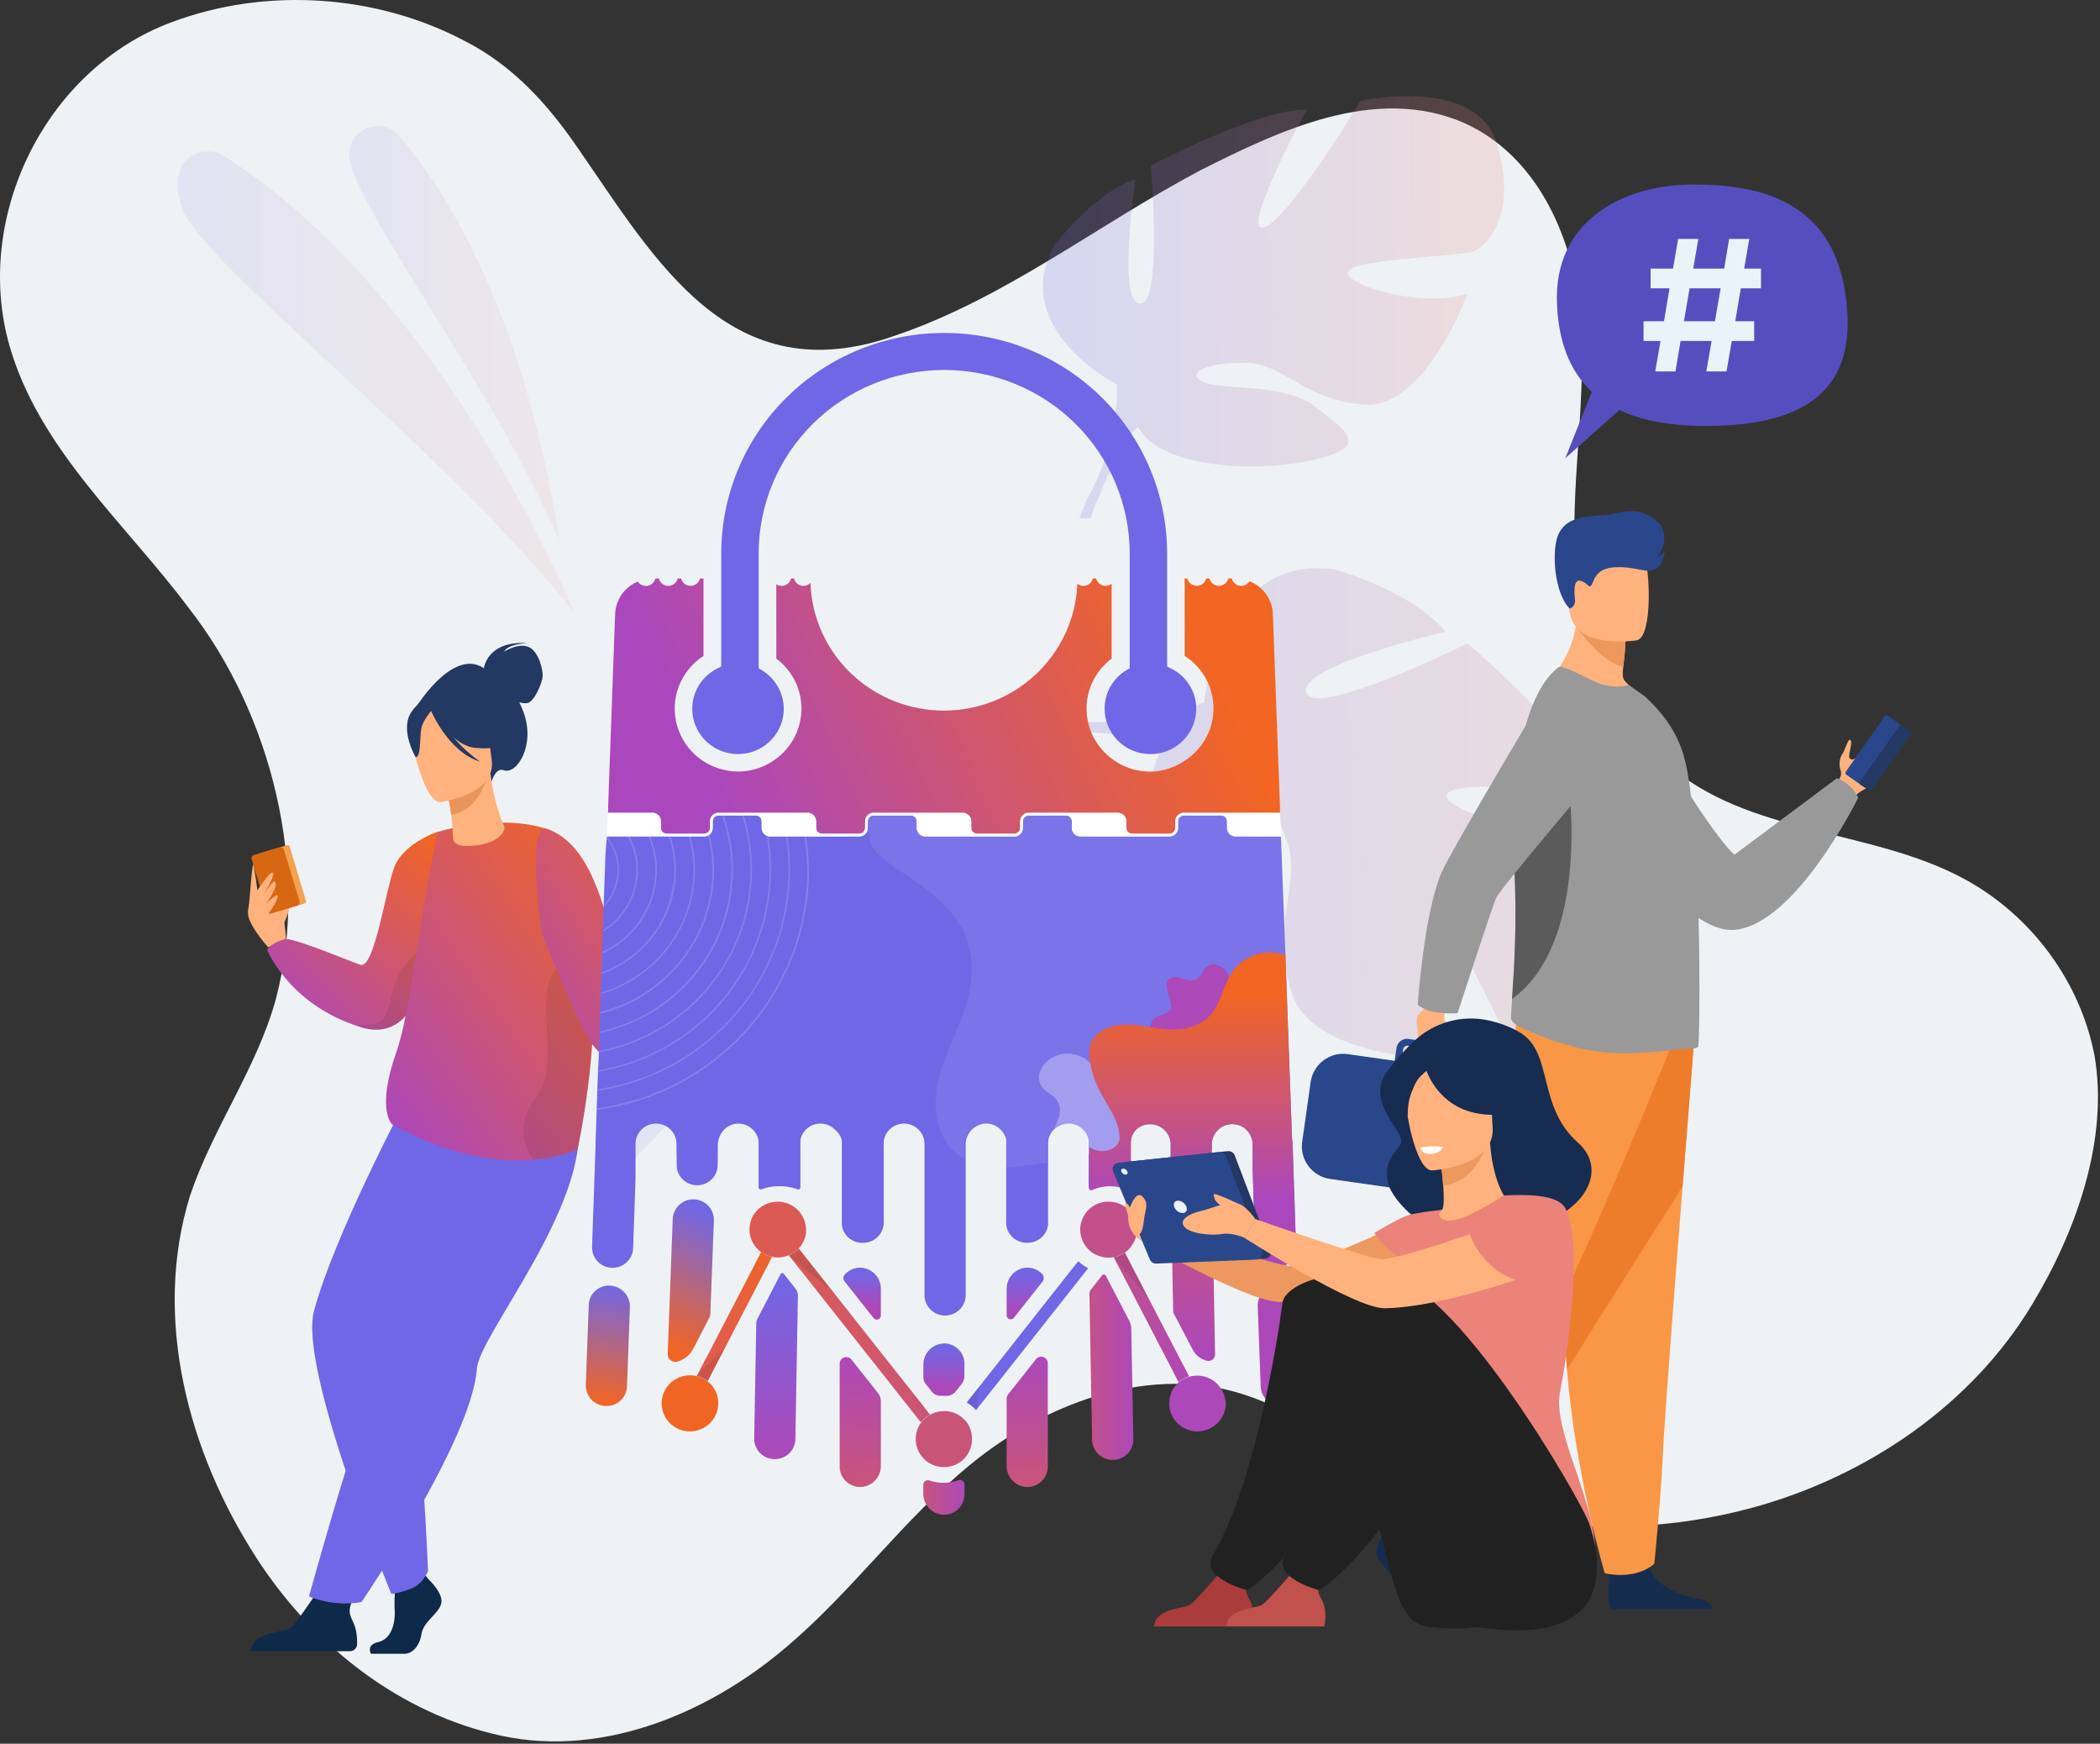 <svg width="542" height="450" viewBox="0 0 542 450" fill="none" xmlns="http://www.w3.org/2000/svg">
<rect x="0" y="0" width="542" height="450" fill="#333333" stroke="none"/>
<path d="M2.398 89.036C10.094 116.06 32.421 135.075 48.824 157.061C70.081 184.252 80.07 224.304 71.198 257.834C66.29 275.691 54.977 290.986 49.063 308.516C39.252 340.123 48.596 374.852 66.21 402.083C80.037 423.493 101.287 440.978 126.749 447.329C153.938 454.374 182.442 442.568 202.951 425.06C220.132 410.535 233.203 392.009 250.623 377.825C269.152 362.646 295.008 352.515 318.988 359.259C332.185 363.023 343.292 371.092 354.974 377.774C365.852 384.194 377.819 388.783 390.272 391.344C410.736 395.59 432.383 394.538 452.546 389.026C482.042 380.909 508.956 362.51 524.544 336.54C535.857 317.792 544.277 294.126 540.598 272.516C536.981 253.418 524.304 236.141 506.769 226.727C482.488 213.677 451.09 215.712 429.944 196.907C413.228 182.338 406.451 159.853 406.334 138.308C406.176 118.542 409.768 98.815 407.594 79.049C405.453 60.213 396.294 39.926 377.769 31.676C354.995 21.87 330.323 33.61 309.869 43.923C283.486 57.861 259.551 76.966 230.943 86.64C188.383 101.615 169.305 67.307 149.006 38.023C141.416 26.945 132.34 16.914 120.143 10.677C97.334 -1.457 68.734 -3.452 44.283 5.737C11.422 17.963 -6.855 56.348 2.398 89.036Z" fill="#EEF2F5"/>
<g opacity="0.5">
<path opacity="0.2" d="M144.309 139.52C144.309 139.52 136.506 74.074 102.97 35.025C98.52 29.845 89.987 33.133 90.12 39.973C90.12 40.072 90.12 40.205 90.12 40.305C90.551 51.993 128.106 101.235 144.309 139.52Z" fill="url(#paint0_linear_8643_7021)"/>
<path opacity="0.2" d="M148.36 158.248C148.36 158.248 114.956 76.465 57.878 40.272C54.391 38.08 49.676 38.877 47.352 42.264C45.824 44.489 45.16 47.942 46.854 53.321C51.403 67.698 115.056 116.144 148.36 158.248Z" fill="url(#paint1_linear_8643_7021)"/>
</g>
<g opacity="0.5">
<path opacity="0.2" d="M156.695 298.57C156.695 298.57 161.476 258.393 182.063 234.452C184.786 231.265 190.032 233.29 189.932 237.507C189.932 237.573 189.932 237.64 189.932 237.706C189.7 244.878 166.656 275.095 156.695 298.57Z" fill="#7067E6"/>
<path opacity="0.2" d="M154.204 310.092C154.204 310.092 174.725 259.887 209.756 237.706C211.881 236.345 214.77 236.843 216.231 238.935C217.16 240.296 217.592 242.421 216.529 245.708C213.707 254.508 174.658 284.259 154.204 310.092Z" fill="#7067E6"/>
</g>
<path opacity="0.2" d="M425.121 264.834C442.653 250.855 421.9 220.041 421.9 220.041C421.9 220.041 377.306 212.371 373.587 206.095C369.901 199.82 413.001 205.232 413.001 205.232C408.684 191.884 378.8 166.017 378.8 166.017C378.8 166.017 339.154 185.674 337.128 178.668C335.07 171.695 373.122 163.062 373.122 163.062C364.024 152.271 344.533 146.958 344.533 146.958C314.682 142.708 310.764 181.258 310.764 181.258C310.764 181.258 296.884 187.766 276.995 186.073C276.995 186.073 273.176 185.409 267.233 185.608L268.694 188.995C269.723 188.862 270.719 188.796 271.715 188.763C271.715 188.763 271.715 188.763 271.748 188.763H271.782C272.413 188.763 273.309 188.763 274.372 188.796C276.829 188.962 278.655 188.995 279.917 188.962C287.62 189.294 297.814 190.19 300.836 192.415C300.836 192.415 301.201 191.817 302.064 191.02C301.666 191.452 301.267 191.917 300.836 192.415C290.941 203.572 301.433 233.423 311.727 248.132C322.02 262.842 323.548 253.81 327.134 241.923C330.753 230.036 320.925 212.67 321.489 206.062C322.054 199.421 328.362 206.029 332.181 217.152C336.033 228.276 327.599 238.304 333.476 256.4C339.353 274.497 377.771 273.567 377.771 273.567C368.839 263.174 366.149 238.802 369.901 236.179C373.687 233.556 387.068 265.598 390.455 270.014C393.908 274.43 407.589 278.813 425.121 264.834Z" fill="url(#paint2_linear_8643_7021)"/>
<path opacity="0.2" d="M386.304 36.984C380.892 19.419 351.141 26.027 351.141 26.027C351.141 26.027 331.915 57.77 326.038 58.733C320.161 59.696 337.195 28.384 337.195 28.384C325.706 27.687 297.017 42.729 297.017 42.729C297.017 42.729 300.138 78.888 294.195 78.357C288.251 77.826 293.066 46.215 293.066 46.215C282.108 49.934 272.213 63.216 272.213 63.216C260.027 84.732 288.284 99.276 288.284 99.276C288.284 99.276 289.081 111.827 281.843 126.504C281.843 126.504 280.182 129.227 278.555 133.809L281.577 133.709C281.809 132.879 282.042 132.082 282.307 131.319V131.285C282.507 130.82 282.772 130.123 283.104 129.326C283.968 127.5 284.532 126.139 284.897 125.142C287.454 119.365 291.206 111.827 293.796 110.2C293.796 110.2 293.431 109.736 293.099 108.839C293.331 109.271 293.564 109.736 293.796 110.2C299.375 121.091 325.274 122.054 339.585 118.568C353.897 115.115 347.455 111.263 339.486 104.954C331.484 98.645 315.313 100.936 310.399 98.512C305.517 96.088 312.424 93.266 322.053 93.665C331.683 94.063 336.829 103.493 352.402 104.423C367.975 105.352 378.767 75.767 378.767 75.767C368.175 79.453 348.75 74.24 347.887 70.554C347.023 66.901 375.48 66.271 379.863 64.976C384.279 63.681 391.717 54.549 386.304 36.984Z" fill="url(#paint3_linear_8643_7021)"/>
<path d="M72.879 239.289C72.879 239.123 75.336 234.076 74.539 233.677C73.776 233.279 72.381 233.345 72.215 234.242C72.049 235.105 72.879 239.289 72.879 239.289Z" fill="#FFB27D"/>
<path d="M73.809 242.31C73.809 241.812 73.244 234.242 71.949 232.747C70.688 231.253 68.064 229.095 67.234 229.161C66.404 229.228 63.217 233.478 64.179 236.765C65.142 240.019 69.227 244.469 69.227 244.469L73.809 242.31Z" fill="#FFB27D"/>
<path d="M78.69 233.146L71.252 235.371C71.02 235.437 70.754 235.304 70.688 235.072L66.438 220.893C66.371 220.661 66.504 220.395 66.736 220.329L74.174 218.104C74.407 218.038 74.672 218.171 74.739 218.403L78.989 232.581C79.055 232.814 78.922 233.046 78.69 233.146Z" fill="#F1A34F"/>
<path d="M76.764 233.71L70.023 235.736C69.592 235.869 69.127 235.603 68.994 235.171L64.943 221.69C64.81 221.258 65.076 220.794 65.507 220.661L72.248 218.635C72.68 218.503 73.145 218.768 73.277 219.2L77.328 232.681C77.428 233.113 77.196 233.577 76.764 233.71Z" fill="#D86713"/>
<path d="M66.504 229.693C66.504 229.693 69.592 224.911 70.355 225.177C71.451 225.542 67.533 231.618 67.533 231.618C67.533 231.618 70.422 227.103 70.853 227.435C71.883 228.198 70.256 231.054 68.629 233.212C68.629 233.212 71.518 230.556 71.617 231.021C71.949 232.681 68.43 236.765 68.43 236.765L66.471 232.283V229.693H66.504Z" fill="#FFB27D"/>
<path d="M64.179 234.109C64.346 233.511 65.076 222.155 65.408 223.218C65.74 224.313 66.504 230.257 66.504 230.257L64.179 234.109Z" fill="#FFB27D"/>
<path d="M113.588 230.988C113.588 230.988 113.256 243.373 109.703 253.334C106.881 261.204 102.033 267.612 93.732 265.255C92.868 265.022 92.071 264.757 91.274 264.458C74.406 258.581 68.928 245.133 68.928 245.133C70.189 243.074 73.842 242.31 73.842 242.31C77.229 242.51 92.171 248.818 93.134 249.018C96.587 249.715 99.376 230.722 101.634 224.147C103.892 217.573 113.057 214.618 113.057 214.618L113.588 230.988Z" fill="url(#paint4_linear_8643_7021)"/>
<path opacity="0.1" d="M110.035 244.436L109.703 253.334C106.881 261.204 102.033 267.612 93.732 265.255C92.868 265.022 92.071 264.757 91.274 264.458C91.54 264.491 96.62 265.188 98.746 263.063C100.937 260.872 100.705 253.633 104.722 248.785C108.74 243.971 110.035 244.436 110.035 244.436Z" fill="#212121"/>
<path d="M110.5 407.47C110.5 407.47 114.65 411.256 113.853 413.945C113.057 416.635 109.304 418.428 108.773 421.715C108.275 425.002 106.25 426.795 104.423 426.795C102.597 426.795 95.724 426.795 95.724 426.795C95.724 426.795 94.395 424.471 97.616 423.774C100.837 423.076 102.066 419.191 101.867 415.605C101.667 412.019 102.165 407.238 102.165 407.238L109.039 405.644L110.5 407.47Z" fill="#0E2949"/>
<path d="M64.711 426.131H90.311C91.308 426.131 92.138 425.334 92.171 424.338C92.204 422.844 92.071 420.652 91.241 418.826C89.88 415.805 89.016 415.273 94.794 406.441C93.067 408.234 88.386 407.404 84.434 406.872C83.936 407.669 76.631 418.959 75.004 420.121C73.244 421.416 65.275 420.984 64.711 426.131Z" fill="#0E2949"/>
<path d="M104.623 284.181C104.623 284.181 86.061 319.212 81.014 338.471C77.096 353.446 101.003 411.355 101.003 411.355C101.003 411.355 102.962 411.222 106.15 409.961C109.271 408.732 110.467 405.445 110.467 405.445C110.467 405.445 109.039 364.039 104.224 344.016C103.128 339.533 109.471 325.023 120.196 317.087C130.888 309.151 135.37 283.584 128.995 281.857C122.586 280.13 104.623 284.181 104.623 284.181Z" fill="#7067E6"/>
<path d="M120.495 274.253C120.495 274.253 100.97 345.776 95.06 361.847C89.149 377.918 79.752 411.986 79.752 411.986C79.752 411.986 85.696 414.775 93.3 413.447C93.3 413.447 121.823 371.642 123.084 353.181C123.649 344.647 152.371 310.778 149.15 288.73L120.495 274.253Z" fill="#7067E6"/>
<path d="M149.084 296.567C149.084 296.567 144.933 298.659 137.595 299.29C129.194 299.987 116.609 298.758 101.269 290.225C101.269 290.225 96.986 286.705 102.232 271.73C106.216 260.374 108.142 236.466 112.99 214.684C112.99 214.684 128.729 209.737 141.38 214.02C151.043 217.274 150.08 232.083 151.84 247.523C152.006 248.951 152.205 250.412 152.404 251.84C155.094 268.675 149.084 296.567 149.084 296.567Z" fill="url(#paint5_linear_8643_7021)"/>
<path d="M107.478 182.376C107.478 182.376 118.237 164.877 126.538 173.876C126.538 173.876 131.983 175.27 135.105 183.737C138.292 192.371 133.345 200.008 130.024 198.779C127.899 197.982 126.903 201.635 126.903 201.635L107.478 182.376Z" fill="#233862"/>
<path d="M124.877 172.514C124.877 172.514 125.608 165.276 136.2 165.973C136.2 165.973 131.186 166.072 130.124 168.164C130.124 168.164 133.776 165.807 136.433 166.969C139.089 168.098 140.218 173.079 140.052 174.672C139.919 176.266 137.86 181.181 136.101 181.446C134.308 181.712 131.983 180.45 131.983 180.45L124.877 172.514Z" fill="#233862"/>
<path d="M130.223 213.522C129.227 210.865 127.766 208.076 126.571 199.642L125.94 199.875L115.248 203.627C115.248 203.627 116.012 207.047 116.477 210.301C116.676 211.629 116.809 214.02 116.908 216.079C117.008 218.204 119.1 218.403 121.225 218.303C126.836 218.071 129.958 215.946 130.223 213.522Z" fill="#FFB27D"/>
<path d="M115.248 203.627C115.248 203.627 116.012 207.047 116.477 210.301C122.619 209.239 125.043 203.162 125.94 199.842L115.248 203.627Z" fill="#E8945B"/>
<path d="M126.87 198.513C126.87 198.513 129.36 192.968 129.493 188.486C129.593 185.298 126.338 174.008 115.016 177.329C115.016 177.329 111.695 178.159 108.84 180.749C106.582 182.808 103.461 186.991 108.972 196.488L110.533 199.742L126.87 198.513Z" fill="#233862"/>
<path d="M113.621 207.014C113.621 207.014 128.198 205.154 126.903 196.09C125.608 187.025 126.604 180.683 117.24 181.479C107.877 182.276 106.549 185.995 106.25 189.15C105.984 192.271 109.803 207.246 113.621 207.014Z" fill="#FFB27D"/>
<path d="M110.599 182.21C110.599 182.21 116.111 192.271 122.453 192.968C128.796 193.666 131.219 191.64 131.219 191.64C131.219 191.64 126.006 188.585 124.08 182.21C124.08 182.21 112.89 176.698 110.599 182.21Z" fill="#233862"/>
<path d="M111.728 182.94C111.728 182.94 109.105 185.73 108.707 188.154C108.308 190.578 108.673 195.359 107.279 195.392C107.279 195.392 103.228 188.585 106.017 184.003C108.939 179.155 111.728 182.94 111.728 182.94Z" fill="#233862"/>
<path d="M111.23 183.372C111.23 183.372 115.68 194.097 123.915 196.554C123.915 196.554 115.215 190.81 113.488 183.571C111.762 176.3 111.23 183.372 111.23 183.372Z" fill="#233862"/>
<path opacity="0.1" d="M149.084 296.567C149.084 296.567 144.933 298.659 137.595 299.289C137.595 299.289 131.552 291.719 138.292 283.252C145.033 274.784 137.761 259.145 142.941 250.645C146.56 244.734 150.047 246.096 151.873 247.49C152.039 248.918 152.238 250.379 152.437 251.807C155.094 268.675 149.084 296.567 149.084 296.567Z" fill="#212121"/>
<path d="M175.581 283.982C175.581 283.982 176.478 286.074 177.739 286.207C179.765 286.439 183.65 288.133 184.281 288.498C185.941 289.494 185.808 293.877 184.181 294.276C182.521 294.674 181.691 290.988 176.544 290.025C174.784 289.693 172.227 290.889 171.198 286.705L175.581 283.982Z" fill="#FFB27D"/>
<path d="M141.38 213.987C156.389 219.499 156.953 246.129 163.661 257.85C170.567 269.937 177.308 285.842 177.308 285.842C177.308 285.842 177.175 286.306 174.618 287.07C172.792 287.601 170.899 287.369 170.899 287.369C170.899 287.369 156.721 274.519 152.836 269.472C148.984 264.391 139.886 240.916 139.886 240.916C139.886 240.916 135.437 211.795 141.38 213.987Z" fill="url(#paint6_linear_8643_7021)"/>
<path d="M171.53 287.767C171.53 287.767 171.895 289.561 174.12 290.988C176.344 292.449 178.104 293.877 178.337 292.981C178.536 292.084 177.108 291.121 176.743 289.461C176.378 287.834 171.53 287.767 171.53 287.767Z" fill="#FFB27D"/>
<path d="M487.366 195.469C486.171 198.69 484.112 202.409 481.921 203.339C479.464 204.401 478.434 205.862 478.434 205.862L476.442 204.7L474.051 203.306C474.051 203.306 474.118 203.04 474.217 202.608C474.317 202.177 474.516 201.579 474.749 200.915C474.749 200.915 475.479 199.985 475.047 198.79C474.616 197.628 474.682 195.801 475.446 194.672C476.21 193.577 476.94 190.821 477.405 190.92C478.501 191.12 476.874 194.872 477.339 195.569C477.77 196.2 478.301 195.967 478.401 195.934C478.401 195.934 478.401 195.934 478.434 195.934C481.556 194.573 485.341 187.168 487.001 188.164C487.632 188.596 487.898 194.108 487.366 195.469Z" fill="#FFB27D"/>
<path d="M476.575 199.952L480.493 202.708C480.759 202.907 481.157 202.841 481.356 202.575L491.351 188.33C491.55 188.065 491.484 187.666 491.218 187.467L487.3 184.711C487.034 184.512 486.636 184.578 486.437 184.844L476.442 199.089C476.243 199.388 476.309 199.753 476.575 199.952Z" fill="#2B478B"/>
<path d="M480.161 202.476L482.452 204.069C482.652 204.202 482.95 204.169 483.116 203.97L493.277 189.493C493.41 189.293 493.377 188.994 493.177 188.828L490.886 187.235C490.687 187.102 490.388 187.135 490.222 187.334L480.062 201.811C479.896 202.044 479.962 202.31 480.161 202.476Z" fill="#233862"/>
<path d="M420.559 179.531C420.559 179.531 440.448 214.197 447.654 220.572L474.084 200.849C474.084 200.849 477.936 202.011 479.596 205.862C479.596 205.862 463.525 238.569 447.72 239.964C431.915 241.358 409.734 200.782 409.734 200.782L420.559 179.531Z" fill="#999999"/>
<path d="M375.566 415.317H364.078C362.617 414.52 361.355 412.727 360.923 410.071C360.359 406.385 356.208 404.36 355.312 401.338C354.415 398.316 358.997 394.066 358.997 394.066L359.761 393.07L360.558 392.041L368.195 393.834C368.195 393.834 368.394 395.66 368.494 397.951C368.593 399.611 368.627 401.537 368.527 403.231C368.295 407.248 369.656 411.598 373.242 412.395C375.932 412.96 375.832 414.52 375.566 415.317Z" fill="#162C4F"/>
<path d="M442.208 415.317H415.943C414.681 413.79 415.146 408.079 415.345 406.219C415.379 405.854 415.412 405.621 415.412 405.621C415.412 405.621 424.377 398.449 425.606 403.928C425.639 404.094 425.705 404.26 425.738 404.426C427.299 409.573 434.239 411.897 438.257 412.561C440.913 412.993 441.876 414.354 442.208 415.317Z" fill="#162C4F"/>
<path d="M437.227 268.719C437.227 268.719 435.866 285.72 434.272 306.14C432.081 333.899 429.491 367.967 429.225 374.409C428.793 385.632 426.967 403.563 426.967 403.563C426.967 403.563 422.717 407.813 414.183 406.02C414.183 406.02 406.579 380.419 404.421 353.324C404.388 352.892 404.355 352.428 404.322 351.996C402.296 324.436 399.175 266.361 399.175 266.361L437.227 268.719Z" fill="#F99746"/>
<path d="M437.227 268.719C437.227 268.719 435.866 285.719 434.272 306.14L404.454 353.357C404.421 352.926 404.388 352.461 404.355 352.029C402.329 324.469 399.208 266.394 399.208 266.394L437.227 268.719Z" fill="#ED7D2B"/>
<path d="M430.985 270.744C430.985 270.744 406.446 332.272 390.309 361.194C374.172 390.115 369.124 398.184 369.124 398.184C369.124 398.184 359.894 394.498 359.03 391.974C359.03 391.974 365.206 336.157 375.998 322.544C382.107 314.84 389.28 291.763 389.612 283.694C389.944 275.625 391.803 259.654 391.803 259.654L430.985 270.744Z" fill="#F99746"/>
<path d="M424.875 181.025C415.279 184.047 399.474 175.513 399.474 175.513C399.474 175.513 407.542 169.238 407.078 155.458L414.482 161.435L419.529 165.486C419.529 165.486 419.496 167.876 418.965 172.06C418.832 173.156 418.566 174.882 419.396 175.779C422.584 179.199 424.875 181.025 424.875 181.025Z" fill="#FFB27D"/>
<path d="M419.529 165.486C419.529 165.486 419.496 167.876 418.965 172.06C413.386 171.097 407.044 162.066 407.044 162.066C409.9 161.235 412.39 161.103 414.482 161.401L419.529 165.486Z" fill="#ED975D"/>
<path d="M422.452 165.253C422.452 165.253 406.613 167.876 405.119 157.981C403.624 148.086 400.57 141.777 410.631 139.686C420.692 137.594 423.215 141.08 424.51 144.235C425.838 147.422 426.536 164.323 422.452 165.253Z" fill="#FFB27D"/>
<path d="M438.29 270.147C437.991 270.379 437.659 270.545 437.294 270.545C433.708 270.512 423.182 272.504 414.316 271.574C406.812 270.844 400.204 268.619 393.065 265.432C392.135 265 389.944 263.838 389.977 262.775C390.01 261.613 390.11 259.953 390.276 257.828C390.774 250.489 391.671 237.839 390.807 223.262C390.641 220.539 390.575 217.849 390.575 215.193C390.508 195.436 394.427 178.037 402.296 172.16C402.96 171.662 407.111 173.687 410.896 175.58C414.416 177.306 417.139 177.506 420.459 176.808L424.543 179.73C428.594 183.483 433.01 188.563 434.903 196.3C436.53 202.874 437.493 214.728 438.024 227.047C438.257 232.625 438.456 238.237 438.522 243.583V243.782C438.556 244.313 438.556 244.878 438.556 245.409C438.722 259.089 438.522 269.947 438.29 270.147Z" fill="#999999"/>
<path d="M390.243 257.828C390.741 250.49 391.638 237.839 390.774 223.262C390.608 220.539 390.542 217.849 390.542 215.193C393.829 207.224 396.519 201.446 396.519 201.446H404.787C404.753 201.446 410.83 242.886 390.243 257.828Z" fill="#5B5B5B"/>
<path d="M347.874 304.779L383.137 309.793C387.719 310.457 392.003 307.236 392.667 302.621L394.858 287.347C395.522 282.764 392.301 278.481 387.686 277.817L352.423 272.803C347.84 272.139 343.557 275.36 342.893 279.975L340.701 295.249C340.071 299.832 343.291 304.115 347.874 304.779Z" fill="#233862"/>
<path d="M389.712 282.366C388.715 279.876 386.59 277.917 383.868 277.252C383.602 277.186 383.336 277.12 383.037 277.086L375.998 276.09L376.463 272.803C376.563 272.073 376.363 271.342 375.932 270.744C375.467 270.147 374.836 269.748 374.105 269.649L372.279 269.383L364.908 268.32L363.58 268.121C362.052 267.889 360.624 268.951 360.425 270.479L359.96 273.766L347.841 272.039C343.225 271.375 338.942 274.629 338.278 279.212L336.086 294.685C335.422 299.3 338.676 303.584 343.258 304.248L378.455 309.262C379.086 309.361 379.684 309.361 380.281 309.328C381.244 309.262 382.174 309.029 383.037 308.631C385.627 307.502 387.586 305.078 388.018 302.09L390.21 286.616C390.442 285.155 390.243 283.694 389.712 282.366ZM362.152 270.778C362.218 270.313 362.583 269.981 363.015 269.881C363.115 269.881 363.214 269.848 363.314 269.881L364.875 270.113L370.685 270.944L373.84 271.408C374.404 271.475 374.803 272.006 374.736 272.571L374.271 275.858L361.687 274.065L362.152 270.778Z" fill="#2B478B"/>
<path d="M374.271 258.658C374.271 258.658 372.611 260.351 372.777 262.709C373.209 268.553 372.512 271.176 368.759 271.807C368.759 271.807 364.31 272.637 364.244 270.014C364.244 270.014 366.336 270.047 365.904 266.361C365.406 262.144 365.439 262.078 368.228 259.886L370.054 256.832L374.271 258.658Z" fill="#FFB27D"/>
<path d="M369.988 261.148C372.976 261.713 376.197 261.48 376.197 261.48C376.197 261.48 385.03 234.153 386.192 231.662C387.321 229.172 412.457 199.62 412.457 199.62L401.997 173.422C401.997 173.422 374.836 218.812 372.047 225.188C367.498 235.713 365.904 259.355 365.904 259.355C365.904 259.355 367.664 260.683 369.988 261.148Z" fill="#999999"/>
<path d="M405.118 157.052C405.118 157.052 406.745 156.786 406.48 154.528C406.214 152.303 406.214 149.348 408.04 149.913C409.867 150.444 409.966 151.905 410.697 151.075C411.46 150.211 411.46 146.625 416.873 146.393C422.285 146.127 424.477 148.02 427 146.924C429.524 145.828 429.657 142.01 429.657 142.01C429.657 142.01 428.926 143.371 427.864 143.803C427.864 143.803 432.081 138.059 427.199 134.107C422.318 130.156 417.371 132.746 414.548 132.912C408.339 133.277 404.321 133.676 402.296 137.726C400.304 141.811 401.134 153.133 405.118 157.052Z" fill="#2B478B"/>
<path d="M371.781 262.177C371.781 262.177 373.574 264.037 373.674 264.801C374.039 267.291 374.869 268.354 374.437 268.619C373.574 269.184 372.445 267.357 371.881 265.697C371.349 264.07 371.781 262.177 371.781 262.177Z" fill="#FFB27D"/>
<path d="M476.787 80.582C475.061 52.325 455.237 47.61 437.008 47.61C418.779 47.61 400.981 57.073 401.844 78.324C402.21 87.488 404.766 95.457 410.843 101.102L404.003 118.236L417.949 105.817C423.56 108.474 430.865 109.935 440.295 109.935C468.22 109.968 477.916 98.745 476.787 80.582Z" fill="#564EBF"/>
<path d="M428.574 87.986H424.191V82.906H429.471L430.899 74.406H426.017V69.325H431.795L433.123 61.655H438.336L437.008 69.325H445.01L446.272 61.655H451.485L450.157 69.325H454.507V74.406H449.294L447.866 82.906H452.747V87.986H446.97L445.608 95.856H440.395L441.756 87.986H433.754L432.426 95.856H427.213L428.574 87.986ZM442.62 82.906L444.081 74.406H436.078L434.617 82.906H442.62Z" fill="#EBF3FA"/>
<g clip-path="url(#clip0_8643_7021)">
<path d="M334.498 321.749C334.523 322.448 334.405 323.144 334.151 323.796C333.897 324.448 333.512 325.043 333.02 325.544C332.794 325.785 332.542 326 332.268 326.187C331.997 326.372 331.708 326.531 331.406 326.66C331.099 326.811 330.775 326.927 330.442 327.005C330.103 327.112 329.75 327.167 329.395 327.168C328.648 327.204 327.903 327.057 327.227 326.742C326.914 326.625 326.615 326.473 326.338 326.288C326.071 326.079 325.804 325.889 325.585 325.679C325.351 325.449 325.136 325.2 324.942 324.935C324.752 324.676 324.582 324.403 324.436 324.117C324.297 323.817 324.19 323.504 324.114 323.183C324.027 322.854 323.981 322.516 323.978 322.175L323.294 301.746V295.272C323.298 294.924 323.261 294.577 323.184 294.237C322.976 293.24 322.474 292.327 321.741 291.613C321.442 291.296 321.096 291.027 320.715 290.814C320.699 290.813 320.683 290.807 320.67 290.798C320.656 290.788 320.646 290.775 320.64 290.76C320.28 290.547 319.89 290.388 319.484 290.287C319.471 290.281 319.457 290.278 319.443 290.278C319.428 290.278 319.415 290.281 319.402 290.287C318.48 290.033 317.505 290.033 316.583 290.287C316.297 290.364 316.02 290.471 315.756 290.605C315.619 290.686 315.489 290.733 315.352 290.814C315.285 290.844 315.221 290.881 315.161 290.923C315.113 290.923 315.058 291.004 314.976 291.051C314.894 291.098 314.682 291.295 314.545 291.396C313.537 292.333 312.9 293.595 312.746 294.954V296.165L312.664 300.806C312.663 301.488 312.524 302.162 312.256 302.791C311.989 303.419 311.597 303.988 311.104 304.465C310.969 304.614 310.818 304.748 310.653 304.865L310.598 304.919C310.38 305.083 310.151 305.235 309.914 305.372C309.775 305.474 309.62 305.554 309.456 305.609C308.808 305.886 308.11 306.029 307.404 306.029C306.698 306.029 306 305.886 305.352 305.609C305.187 305.554 305.032 305.474 304.893 305.372C304.624 305.234 304.374 305.064 304.148 304.865C303.98 304.75 303.826 304.616 303.69 304.465C303.197 303.988 302.805 303.419 302.538 302.791C302.27 302.162 302.131 301.488 302.13 300.806V295.34C302.123 293.956 301.564 292.631 300.576 291.653C299.587 290.674 298.248 290.12 296.849 290.111C296.66 290.097 296.471 290.097 296.282 290.111L295.721 290.192L295.132 290.354C295.132 290.354 295.05 290.354 295.023 290.402C294.996 290.449 295.023 290.402 294.968 290.402C294.831 290.456 294.756 290.483 294.647 290.537C294.537 290.591 294.592 290.537 294.565 290.591C294.525 290.616 294.481 290.634 294.435 290.645C294.358 290.671 294.285 290.705 294.216 290.747C294.2 290.748 294.184 290.754 294.171 290.763C294.157 290.773 294.147 290.786 294.141 290.801C294.113 290.855 294.141 290.801 294.086 290.801C294.045 290.821 294.008 290.848 293.976 290.882C293.94 290.903 293.905 290.928 293.874 290.956L293.737 291.038C293.682 291.092 293.628 291.119 293.573 291.173L293.498 291.247C293.421 291.296 293.355 291.361 293.306 291.437C293.206 291.512 293.116 291.601 293.039 291.7C292.978 291.758 292.923 291.821 292.875 291.89C292.85 291.925 292.822 291.959 292.793 291.991C292.652 292.177 292.526 292.374 292.417 292.58C292.417 292.58 292.362 292.627 292.362 292.654C292.222 292.922 292.096 293.198 291.986 293.48V293.561C291.951 293.625 291.932 293.697 291.931 293.77C291.931 293.77 291.931 293.77 291.931 293.825C291.887 294.008 291.853 294.193 291.829 294.379V306.481C291.829 306.772 291.514 306.427 291.459 306.718C291.459 306.718 291.254 306.759 291.254 306.786C291.254 306.813 291.309 306.975 291.254 306.975C289.752 306.185 288.081 305.763 286.38 305.744C284.679 305.725 282.999 306.11 281.479 306.867C281.425 306.576 280.987 306.772 280.987 306.481V294.291C280.772 293.077 280.134 291.976 279.182 291.18C278.231 290.384 277.028 289.943 275.781 289.935C275.449 289.934 275.117 289.961 274.79 290.016C274.207 290.146 273.647 290.36 273.127 290.652C272.878 290.768 272.647 290.921 272.443 291.105C271.902 291.533 271.451 292.063 271.119 292.665C270.787 293.266 270.579 293.927 270.508 294.609V315.992C270.38 317.291 269.767 318.496 268.79 319.371C267.812 320.247 266.539 320.73 265.22 320.728H264.981C263.662 320.729 262.39 320.245 261.413 319.369C260.435 318.494 259.822 317.29 259.693 315.992V294.129C259.424 292.892 258.716 291.792 257.697 291.028C256.678 290.263 255.416 289.885 254.139 289.962C252.774 290.102 251.512 290.745 250.604 291.763C249.695 292.78 249.207 294.098 249.235 295.455V334.203C249.245 335.597 248.696 336.938 247.707 337.932C246.718 338.925 245.37 339.489 243.961 339.5C242.551 339.51 241.195 338.967 240.191 337.989C239.186 337.011 238.616 335.678 238.605 334.284V295.191C238.606 293.867 238.099 292.592 237.186 291.624C236.273 290.655 235.022 290.066 233.687 289.975C232.351 289.884 231.031 290.298 229.992 291.133C228.953 291.968 228.274 293.162 228.091 294.474V315.492C228.091 316.182 227.954 316.865 227.687 317.502C227.42 318.14 227.028 318.719 226.534 319.206C226.041 319.694 225.455 320.08 224.81 320.344C224.165 320.607 223.474 320.742 222.777 320.741H222.537C221.254 320.743 220.014 320.285 219.047 319.451C218.08 318.618 217.451 317.466 217.277 316.209V294.291C217.011 293.189 216.377 292.207 215.478 291.504C214.992 291.014 214.412 290.626 213.772 290.361C213.131 290.096 212.444 289.96 211.75 289.962C210.536 289.962 209.359 290.377 208.418 291.136C207.477 291.896 206.83 292.953 206.586 294.129V306.596C206.539 306.707 206.46 306.801 206.359 306.867C206.258 306.933 206.139 306.968 206.018 306.968C205.982 306.975 205.945 306.975 205.909 306.968C205.829 306.927 205.747 306.89 205.662 306.86C204.089 306.305 202.42 306.059 200.751 306.136C199.334 306.134 197.93 306.398 196.613 306.914L196.51 306.955H196.339C196.223 306.955 196.11 306.922 196.012 306.86C195.915 306.797 195.839 306.708 195.792 306.603C195.789 306.581 195.789 306.558 195.792 306.535V294.474C195.604 293.154 194.915 291.955 193.863 291.122C192.812 290.288 191.478 289.883 190.135 289.989C187.317 290.205 185.278 292.749 185.278 295.536V296.016L185.224 300.657C185.224 302.044 184.667 303.374 183.675 304.354C182.683 305.335 181.339 305.886 179.936 305.886C178.534 305.886 177.189 305.335 176.197 304.354C175.206 303.374 174.649 302.044 174.649 300.657L174.594 296.016V295.191C174.596 293.906 174.119 292.666 173.254 291.707C172.39 290.749 171.198 290.139 169.907 289.994C168.617 289.849 167.317 290.18 166.258 290.923C165.198 291.665 164.452 292.768 164.163 294.021C164.076 294.412 164.03 294.811 164.026 295.211V304.046L163.41 322.114C163.365 323.505 162.763 324.821 161.737 325.772C160.71 326.724 159.344 327.233 157.938 327.188C156.532 327.143 155.202 326.548 154.24 325.533C153.278 324.518 152.763 323.167 152.808 321.776L153.697 296.07V295.063C153.685 295.028 153.685 294.989 153.697 294.954L153.991 286.519V286.12L154.149 281.926V281.553L154.313 277.332V276.987L154.545 272.644V272.272L154.71 267.997V267.625L154.839 263.356V262.957L155.004 258.635V258.263L155.161 253.832V253.46L155.325 248.921V248.494L155.482 243.759V243.313L155.674 237.793V237.211L156.235 221.422V220.888L156.584 216.497V215.868H181.715C182.007 215.872 182.297 215.818 182.568 215.709C182.839 215.6 183.085 215.439 183.292 215.235C183.499 215.031 183.663 214.788 183.774 214.52C183.885 214.253 183.941 213.966 183.938 213.677V211.958C183.936 211.759 183.974 211.562 184.051 211.377C184.127 211.193 184.24 211.026 184.383 210.885C184.526 210.745 184.695 210.634 184.882 210.559C185.069 210.484 185.269 210.447 185.47 210.45H195.046C195.248 210.447 195.448 210.484 195.635 210.559C195.822 210.634 195.993 210.744 196.136 210.885C196.279 211.025 196.393 211.193 196.47 211.377C196.547 211.561 196.586 211.759 196.585 211.958V213.677C196.583 213.966 196.638 214.253 196.749 214.52C196.86 214.788 197.024 215.031 197.231 215.235C197.438 215.439 197.684 215.6 197.955 215.709C198.226 215.818 198.516 215.872 198.808 215.868H221.744C222.036 215.872 222.326 215.818 222.597 215.709C222.868 215.6 223.114 215.439 223.321 215.235C223.528 215.031 223.692 214.788 223.803 214.52C223.914 214.253 223.97 213.966 223.967 213.677V211.958C223.966 211.759 224.005 211.561 224.082 211.377C224.16 211.193 224.273 211.025 224.416 210.885C224.56 210.744 224.73 210.634 224.917 210.559C225.104 210.484 225.304 210.447 225.506 210.45H235.082C235.284 210.447 235.483 210.484 235.67 210.559C235.857 210.634 236.027 210.745 236.169 210.885C236.312 211.026 236.425 211.193 236.501 211.377C236.578 211.562 236.616 211.759 236.614 211.958V213.677C236.612 213.966 236.667 214.253 236.778 214.52C236.889 214.788 237.053 215.031 237.26 215.235C237.467 215.439 237.713 215.6 237.984 215.709C238.255 215.818 238.545 215.872 238.837 215.868H261.78C262.072 215.872 262.361 215.818 262.632 215.709C262.903 215.6 263.148 215.439 263.355 215.235C263.561 215.03 263.724 214.787 263.835 214.52C263.945 214.252 263.999 213.965 263.996 213.677V211.958C263.995 211.759 264.034 211.561 264.111 211.377C264.188 211.193 264.302 211.025 264.445 210.885C264.589 210.744 264.759 210.634 264.946 210.559C265.133 210.484 265.333 210.447 265.535 210.45H275.111C275.313 210.447 275.513 210.484 275.7 210.559C275.887 210.634 276.057 210.744 276.201 210.885C276.344 211.025 276.457 211.193 276.535 211.377C276.612 211.561 276.651 211.759 276.65 211.958V213.677C276.646 213.965 276.701 214.252 276.811 214.52C276.921 214.787 277.085 215.03 277.291 215.235C277.498 215.439 277.743 215.6 278.014 215.709C278.285 215.818 278.574 215.872 278.866 215.868H301.809C302.101 215.872 302.391 215.818 302.662 215.709C302.933 215.6 303.179 215.439 303.386 215.235C303.593 215.031 303.757 214.788 303.868 214.52C303.979 214.253 304.034 213.966 304.032 213.677V211.958C304.03 211.759 304.068 211.562 304.145 211.377C304.221 211.193 304.334 211.026 304.477 210.885C304.619 210.745 304.789 210.634 304.976 210.559C305.162 210.484 305.362 210.447 305.564 210.45H315.14C315.342 210.447 315.542 210.484 315.729 210.559C315.916 210.634 316.086 210.744 316.23 210.885C316.373 211.025 316.486 211.193 316.564 211.377C316.641 211.561 316.68 211.759 316.679 211.958V213.677C316.676 213.966 316.732 214.253 316.843 214.52C316.954 214.788 317.117 215.031 317.325 215.235C317.532 215.439 317.778 215.6 318.049 215.709C318.32 215.818 318.61 215.872 318.902 215.868H330.592L330.661 217.532L331.762 246.418L333.479 293.973V294.021C333.566 294.343 333.612 294.675 333.616 295.008L334.498 321.749Z" fill="#7067E6"/>
<path d="M224.616 210.321C224.459 210.41 224.314 210.519 224.186 210.646C224.309 210.514 224.455 210.405 224.616 210.321Z" fill="#7067E6"/>
<path d="M264.646 210.321C264.49 210.412 264.345 210.521 264.215 210.646C264.341 210.517 264.486 210.408 264.646 210.321Z" fill="#7067E6"/>
<path d="M304.675 210.321C304.519 210.412 304.374 210.521 304.244 210.646C304.37 210.517 304.516 210.408 304.675 210.321V210.321Z" fill="#7067E6"/>
<path d="M248.913 351.974V355.086C248.921 355.819 248.68 356.533 248.229 357.115L246.608 359.144C246.32 359.505 245.948 359.791 245.524 359.978C245.1 360.165 244.636 360.248 244.173 360.22H242.942C242.477 360.248 242.013 360.165 241.587 359.978C241.162 359.791 240.789 359.505 240.5 359.144L238.892 357.115C238.513 356.636 238.308 356.045 238.311 355.437V352.184C238.3 350.748 238.862 349.366 239.875 348.338C240.888 347.309 242.27 346.717 243.721 346.691C245.113 346.717 246.439 347.283 247.413 348.266C248.388 349.248 248.934 350.57 248.934 351.947L248.913 351.974Z" fill="url(#paint7_linear_8643_7021)"/>
<path d="M247.388 381.989C247.56 381.926 247.745 381.906 247.926 381.93C248.108 381.954 248.281 382.021 248.431 382.125C248.581 382.23 248.703 382.368 248.787 382.529C248.871 382.691 248.914 382.869 248.913 383.051V385.669C248.914 386.367 248.774 387.058 248.502 387.702C248.23 388.346 247.83 388.929 247.327 389.419C246.824 389.908 246.227 390.294 245.572 390.552C244.916 390.811 244.215 390.937 243.509 390.925C242.087 390.86 240.746 390.249 239.771 389.222C238.797 388.195 238.265 386.833 238.29 385.425V383.166C238.29 382.979 238.336 382.795 238.423 382.63C238.51 382.464 238.635 382.321 238.789 382.213C238.943 382.105 239.121 382.035 239.308 382.009C239.495 381.983 239.685 382.002 239.863 382.063C242.305 382.9 244.964 382.873 247.388 381.989Z" fill="url(#paint8_linear_8643_7021)"/>
<path d="M269.016 330.821L261.67 340.095C261.537 340.265 261.353 340.389 261.145 340.45C260.937 340.511 260.715 340.506 260.51 340.436C260.304 340.366 260.127 340.234 260.001 340.059C259.875 339.883 259.808 339.674 259.809 339.459V332.607C259.793 331.176 260.35 329.797 261.359 328.771C262.368 327.746 263.746 327.157 265.193 327.134C265.88 327.139 266.559 327.277 267.191 327.542C267.824 327.807 268.398 328.192 268.88 328.676L268.948 328.744C269.212 329.023 269.365 329.388 269.377 329.77C269.39 330.152 269.262 330.525 269.016 330.821V330.821Z" fill="url(#paint9_linear_8643_7021)"/>
<path d="M267.382 350.77C267.6 350.491 267.9 350.287 268.242 350.186C268.583 350.085 268.948 350.093 269.285 350.208C269.622 350.323 269.914 350.539 270.12 350.827C270.325 351.115 270.435 351.459 270.432 351.811V378.505C270.433 379.205 270.291 379.898 270.017 380.543C269.743 381.189 269.341 381.773 268.835 382.263C268.329 382.752 267.729 383.137 267.071 383.394C266.413 383.652 265.709 383.776 265.001 383.761C263.588 383.689 262.258 383.079 261.29 382.059C260.323 381.039 259.792 379.687 259.81 378.288V361.032C259.807 360.593 259.954 360.167 260.227 359.821L267.382 350.77Z" fill="url(#paint10_linear_8643_7021)"/>
<path d="M311.556 351.176H311.508C310.717 350.99 309.977 350.635 309.34 350.136C308.703 349.637 308.185 349.006 307.821 348.287L302.793 338.708V338.546L302.349 314.876C302.334 314.186 302.457 313.5 302.711 312.858C302.965 312.215 303.345 311.628 303.828 311.13C304.312 310.632 304.89 310.234 305.529 309.957C306.168 309.681 306.857 309.532 307.554 309.519H307.657C309.053 309.517 310.393 310.059 311.388 311.027C312.383 311.996 312.952 313.313 312.972 314.694L313.601 349.566C313.603 349.815 313.547 350.061 313.438 350.285C313.33 350.51 313.171 350.707 312.974 350.862C312.777 351.017 312.547 351.126 312.301 351.18C312.056 351.235 311.801 351.233 311.556 351.176V351.176Z" fill="url(#paint11_linear_8643_7021)"/>
<path d="M330.845 362.851C329.442 362.897 328.079 362.391 327.053 361.444C326.027 360.496 325.423 359.185 325.373 357.798L324.614 337.173C324.588 336.487 324.699 335.804 324.941 335.161C325.182 334.518 325.55 333.928 326.021 333.426C326.493 332.923 327.061 332.518 327.691 332.232C328.322 331.946 329.003 331.786 329.696 331.761V331.761C331.116 331.712 332.498 332.222 333.538 333.179C334.578 334.137 335.192 335.464 335.243 336.868L335.996 357.386C336.023 358.08 335.912 358.772 335.667 359.423C335.423 360.074 335.05 360.671 334.571 361.179C334.093 361.687 333.517 362.097 332.877 362.384C332.238 362.671 331.547 362.83 330.845 362.851V362.851Z" fill="#AD48B8"/>
<path d="M227.339 332.627V339.533C227.34 339.748 227.273 339.958 227.147 340.133C227.022 340.308 226.844 340.44 226.639 340.51C226.434 340.58 226.211 340.585 226.003 340.524C225.795 340.463 225.612 340.339 225.478 340.169L217.954 330.658C217.768 330.421 217.667 330.13 217.667 329.83C217.667 329.53 217.768 329.238 217.954 329.001L218.262 328.676C219.206 327.733 220.478 327.184 221.819 327.141C222.548 327.134 223.271 327.272 223.945 327.546C224.62 327.82 225.232 328.224 225.746 328.735C226.26 329.246 226.666 329.854 226.94 330.522C227.213 331.19 227.349 331.906 227.339 332.627Z" fill="url(#paint12_linear_8643_7021)"/>
<path d="M227.339 361.668V378.295C227.355 379.653 226.855 380.967 225.938 381.977C225.021 382.987 223.753 383.619 222.387 383.748C221.661 383.795 220.933 383.694 220.248 383.452C219.563 383.21 218.935 382.832 218.403 382.341C217.872 381.849 217.448 381.255 217.158 380.596C216.868 379.936 216.717 379.224 216.716 378.505V351.913C216.715 351.561 216.825 351.218 217.032 350.931C217.238 350.645 217.53 350.429 217.867 350.315C218.203 350.201 218.567 350.194 218.908 350.295C219.249 350.396 219.549 350.6 219.767 350.878L226.607 359.51C227.087 360.129 227.344 360.888 227.339 361.668V361.668Z" fill="url(#paint13_linear_8643_7021)"/>
<path d="M184.252 314.957L183.329 339.344C183.325 339.516 183.28 339.686 183.199 339.838L178.958 348.017C178.544 348.828 177.966 349.546 177.26 350.128C176.554 350.71 175.735 351.142 174.854 351.399V351.399C174.554 351.486 174.238 351.501 173.931 351.444C173.624 351.386 173.335 351.257 173.089 351.067C172.842 350.878 172.645 350.633 172.513 350.353C172.381 350.073 172.318 349.766 172.33 349.457L173.629 314.585C173.679 313.226 174.26 311.938 175.25 310.993C176.24 310.048 177.562 309.52 178.937 309.519H179.129C180.537 309.57 181.867 310.171 182.827 311.191C183.788 312.21 184.3 313.565 184.252 314.957V314.957Z" fill="url(#paint14_linear_8643_7021)"/>
<path d="M156.347 362.858C154.929 362.807 153.59 362.201 152.624 361.174C151.658 360.146 151.144 358.781 151.196 357.379L151.954 336.733C151.979 336.057 152.138 335.392 152.423 334.776C152.708 334.161 153.112 333.607 153.613 333.146C154.115 332.685 154.703 332.326 155.344 332.09C155.986 331.854 156.668 331.745 157.352 331.769V331.769C158.79 331.821 160.148 332.435 161.127 333.477C162.107 334.519 162.628 335.903 162.576 337.325L161.823 357.822C161.798 358.507 161.636 359.181 161.348 359.805C161.06 360.428 160.65 360.99 160.142 361.457C159.634 361.924 159.038 362.287 158.388 362.526C157.738 362.766 157.047 362.876 156.354 362.851L156.347 362.858Z" fill="url(#paint15_linear_8643_7021)"/>
<path d="M308.738 182.924C308.738 184.459 308.432 185.979 307.838 187.398C307.244 188.816 306.373 190.105 305.276 191.19C304.178 192.275 302.875 193.136 301.441 193.724C300.007 194.311 298.47 194.614 296.918 194.614C295.365 194.614 293.828 194.311 292.394 193.724C290.96 193.136 289.657 192.275 288.56 191.19C287.462 190.105 286.592 188.816 285.998 187.398C285.404 185.979 285.098 184.459 285.098 182.924C285.082 180.937 285.585 178.98 286.558 177.242C287.531 175.503 288.941 174.042 290.652 173.001L291.569 172.439V142.83C291.569 130.271 286.524 118.227 277.544 109.347C268.565 100.466 256.386 95.477 243.687 95.477C230.988 95.477 218.809 100.466 209.83 109.347C200.85 118.227 195.806 130.271 195.806 142.83V172.439L196.695 173.001C198.913 174.36 200.613 176.408 201.53 178.825C202.447 181.241 202.529 183.89 201.762 186.357C200.996 188.825 199.424 190.971 197.294 192.462C195.163 193.953 192.594 194.703 189.986 194.597C187.378 194.49 184.88 193.533 182.881 191.873C180.882 190.214 179.495 187.947 178.937 185.425C178.379 182.904 178.681 180.271 179.796 177.937C180.911 175.604 182.776 173.701 185.101 172.527L186.147 171.999V142.83C186.147 127.738 192.209 113.264 203 102.592C213.791 91.921 228.427 85.925 243.687 85.925C258.948 85.925 273.583 91.921 284.374 102.592C295.165 113.264 301.227 127.738 301.227 142.83V171.993L302.246 172.52C304.203 173.482 305.848 174.966 306.995 176.805C308.143 178.644 308.746 180.764 308.738 182.924V182.924Z" fill="#7067E6"/>
<path d="M172.125 215.524H171.899C171.794 215.51 171.691 215.485 171.591 215.449C171.676 215.474 171.763 215.492 171.851 215.503C171.942 215.517 172.033 215.524 172.125 215.524V215.524Z" fill="url(#paint16_linear_8643_7021)"/>
<path d="M224.186 210.646C224.309 210.514 224.455 210.405 224.616 210.321C224.459 210.41 224.314 210.519 224.186 210.646Z" fill="url(#paint17_linear_8643_7021)"/>
<path d="M264.215 210.646C264.341 210.517 264.486 210.408 264.646 210.321C264.49 210.412 264.345 210.521 264.215 210.646V210.646Z" fill="url(#paint18_linear_8643_7021)"/>
<path d="M304.244 210.646C304.37 210.517 304.516 210.408 304.675 210.321C304.519 210.412 304.374 210.521 304.244 210.646V210.646Z" fill="url(#paint19_linear_8643_7021)"/>
<path d="M330.394 209.794H305.249C304.722 209.867 304.24 210.126 303.891 210.522C303.542 210.918 303.349 211.426 303.347 211.952V213.67C303.346 213.869 303.306 214.066 303.228 214.249C303.15 214.433 303.037 214.599 302.894 214.739C302.751 214.879 302.581 214.99 302.395 215.066C302.209 215.141 302.01 215.179 301.808 215.178H292.232C292.031 215.179 291.831 215.141 291.645 215.066C291.459 214.99 291.289 214.879 291.147 214.739C291.004 214.599 290.89 214.433 290.812 214.249C290.734 214.066 290.694 213.869 290.693 213.67V211.952C290.692 211.426 290.499 210.918 290.149 210.522C289.8 210.126 289.318 209.867 288.791 209.794C288.687 209.783 288.581 209.783 288.477 209.794H265.535C265.43 209.783 265.325 209.783 265.22 209.794C264.692 209.865 264.209 210.123 263.858 210.52C263.507 210.916 263.313 211.425 263.312 211.952V213.67C263.312 213.869 263.272 214.065 263.195 214.249C263.118 214.432 263.005 214.599 262.862 214.739C262.72 214.879 262.551 214.99 262.365 215.066C262.179 215.141 261.98 215.179 261.779 215.178H252.203C251.798 215.178 251.409 215.02 251.122 214.737C250.835 214.454 250.673 214.071 250.671 213.67V211.952C250.668 211.425 250.473 210.918 250.123 210.521C249.772 210.125 249.29 209.867 248.762 209.794C248.658 209.783 248.552 209.783 248.448 209.794H225.506C225.401 209.783 225.296 209.783 225.191 209.794C224.663 209.865 224.18 210.123 223.829 210.52C223.478 210.916 223.284 211.425 223.283 211.952V213.67C223.282 213.869 223.241 214.066 223.163 214.249C223.085 214.433 222.972 214.599 222.829 214.739C222.686 214.879 222.517 214.99 222.33 215.066C222.144 215.141 221.945 215.179 221.744 215.178H212.167C211.966 215.179 211.767 215.141 211.58 215.066C211.394 214.99 211.225 214.879 211.082 214.739C210.939 214.599 210.825 214.433 210.747 214.249C210.67 214.066 210.629 213.869 210.628 213.67V211.952C210.627 211.426 210.434 210.918 210.084 210.522C209.735 210.126 209.253 209.867 208.727 209.794C208.622 209.783 208.517 209.783 208.412 209.794H185.47C185.365 209.783 185.26 209.783 185.155 209.794C184.629 209.867 184.147 210.126 183.797 210.522C183.448 210.918 183.255 211.426 183.254 211.952V213.656C183.253 213.857 183.212 214.056 183.133 214.241C183.055 214.426 182.94 214.594 182.796 214.735C182.652 214.877 182.481 214.989 182.293 215.065C182.105 215.141 181.904 215.179 181.701 215.178H172.125C171.922 215.179 171.72 215.141 171.532 215.065C171.345 214.989 171.174 214.877 171.029 214.735C170.885 214.594 170.771 214.426 170.692 214.241C170.614 214.056 170.573 213.857 170.572 213.656V211.938C170.569 211.415 170.376 210.911 170.028 210.517C169.68 210.124 169.201 209.867 168.677 209.794H156.919L156.96 208.793V208.116L158.759 158.578C158.796 156.754 159.37 154.98 160.41 153.472C161.45 151.965 162.91 150.789 164.614 150.089C164.88 150.496 165.262 150.817 165.712 151.011C166.162 151.204 166.66 151.262 167.143 151.177C167.626 151.092 168.073 150.867 168.427 150.531C168.782 150.196 169.028 149.764 169.135 149.29H170.038C170.166 149.833 170.476 150.318 170.917 150.664C171.359 151.011 171.906 151.2 172.47 151.2C173.034 151.2 173.581 151.011 174.022 150.664C174.464 150.318 174.774 149.833 174.902 149.29H175.805C175.932 149.833 176.242 150.318 176.684 150.664C177.125 151.011 177.672 151.2 178.236 151.2C178.8 151.2 179.347 151.011 179.789 150.664C180.23 150.318 180.54 149.833 180.668 149.29H181.571V169.28C178.617 171.189 176.364 173.989 175.145 177.264C173.926 180.539 173.807 184.115 174.805 187.462C175.803 190.809 177.865 193.749 180.686 195.847C183.506 197.944 186.935 199.087 190.463 199.106C190.902 199.114 191.34 199.096 191.776 199.051C194.479 198.85 197.084 197.964 199.342 196.481C201.556 195.072 203.394 193.155 204.699 190.893C206.004 188.631 206.738 186.091 206.838 183.488C206.938 180.886 206.402 178.298 205.274 175.944C204.146 173.591 202.461 171.541 200.361 169.97V150.806C200.768 151.067 201.244 151.203 201.729 151.198C202.295 151.197 202.843 151.006 203.285 150.658C203.728 150.309 204.037 149.822 204.164 149.277H204.944C205.07 149.823 205.379 150.31 205.821 150.659C206.264 151.008 206.813 151.198 207.379 151.198C207.721 151.198 208.06 151.128 208.373 150.992C208.686 150.856 208.968 150.656 209.199 150.407C209.188 150.596 209.188 150.786 209.199 150.975V151.029C209.647 159.758 213.47 167.984 219.876 174.006C226.283 180.028 234.783 183.385 243.622 183.385C252.46 183.385 260.961 180.028 267.368 174.006C273.774 167.984 277.597 159.758 278.045 151.029V150.975C278.052 150.862 278.052 150.749 278.045 150.637C278.489 151.002 279.048 151.2 279.625 151.198C280.191 151.198 280.741 151.008 281.183 150.659C281.626 150.31 281.935 149.823 282.061 149.277H282.909C283.033 149.822 283.341 150.309 283.782 150.658C284.224 151.008 284.772 151.198 285.337 151.198C285.909 151.196 286.464 151.003 286.91 150.65V169.97C284.829 171.532 283.157 173.563 282.032 175.895C280.906 178.226 280.362 180.79 280.443 183.372C280.524 185.954 281.228 188.48 282.497 190.738C283.766 192.996 285.563 194.921 287.738 196.352C289.969 197.879 292.561 198.811 295.262 199.058C297.082 199.248 298.921 199.101 300.687 198.625C307.438 196.833 312.63 191.042 313.136 184.149C313.386 181.243 312.833 178.324 311.535 175.705C310.238 173.086 308.244 170.865 305.769 169.28V149.277H306.453C306.581 149.82 306.891 150.304 307.332 150.651C307.774 150.998 308.321 151.186 308.885 151.186C309.448 151.186 309.995 150.998 310.437 150.651C310.879 150.304 311.188 149.82 311.316 149.277H312.158C312.285 149.82 312.595 150.304 313.037 150.651C313.478 150.998 314.025 151.186 314.589 151.186C315.153 151.186 315.7 150.998 316.142 150.651C316.583 150.304 316.893 149.82 317.021 149.277H317.924C318.032 149.758 318.285 150.196 318.648 150.534C319.011 150.872 319.468 151.094 319.96 151.172C320.452 151.25 320.957 151.18 321.409 150.971C321.86 150.762 322.238 150.424 322.493 150.001C324.244 150.69 325.75 151.874 326.823 153.406C327.897 154.938 328.489 156.749 328.526 158.612L330.353 208.157V208.928L330.394 209.794Z" fill="url(#paint20_linear_8643_7021)"/>
<path opacity="0.08" d="M334.498 321.749C334.524 322.448 334.407 323.144 334.153 323.797C333.899 324.449 333.514 325.043 333.02 325.544C332.797 325.786 332.544 326 332.268 326.18C331.997 326.364 331.711 326.524 331.413 326.66C331.104 326.808 330.781 326.924 330.449 327.005C330.109 327.106 329.757 327.159 329.402 327.161C329.197 327.175 328.991 327.175 328.786 327.161C328.761 327.175 328.733 327.182 328.704 327.182C328.676 327.182 328.647 327.175 328.622 327.161C328.313 327.12 328.008 327.05 327.712 326.951C327.546 326.9 327.384 326.837 327.227 326.762C327.066 326.711 326.912 326.641 326.769 326.552C326.62 326.487 326.478 326.408 326.344 326.315V326.315C326.164 326.205 325.992 326.08 325.831 325.943C325.759 325.856 325.679 325.774 325.592 325.7C325.32 325.456 325.089 325.171 324.908 324.854C324.735 324.634 324.59 324.393 324.477 324.137C324.337 323.831 324.23 323.511 324.156 323.183C324.07 322.845 324.024 322.497 324.019 322.148L323.335 301.719V295.238C323.338 294.891 323.303 294.544 323.232 294.203C323.18 293.938 323.097 293.679 322.986 293.432C322.743 292.725 322.33 292.086 321.782 291.572C321.47 291.256 321.119 290.98 320.735 290.753C320.718 290.752 320.701 290.747 320.687 290.737C320.672 290.728 320.661 290.715 320.653 290.699C320.64 290.694 320.626 290.691 320.612 290.691C320.598 290.691 320.584 290.694 320.571 290.699C320.264 290.534 319.941 290.4 319.607 290.3C319.578 290.273 319.543 290.255 319.504 290.246C319.491 290.24 319.477 290.238 319.463 290.238C319.449 290.238 319.435 290.24 319.422 290.246C319.327 290.216 319.228 290.197 319.128 290.192C318.952 290.144 318.77 290.119 318.588 290.117C317.925 290.016 317.248 290.06 316.604 290.246C316.397 290.298 316.198 290.38 316.016 290.49C315.93 290.502 315.847 290.527 315.769 290.564C315.639 290.645 315.503 290.699 315.366 290.78C315.302 290.81 315.24 290.844 315.181 290.882C315.117 290.923 315.055 290.968 314.996 291.017C314.846 291.124 314.702 291.239 314.566 291.362C314.476 291.443 314.394 291.531 314.319 291.626C314.156 291.776 314.013 291.946 313.895 292.133C313.675 292.378 313.493 292.654 313.355 292.952C313.178 293.25 313.051 293.574 312.979 293.912C312.878 294.194 312.816 294.487 312.794 294.785C312.781 294.829 312.781 294.876 312.794 294.92C312.78 295.146 312.78 295.372 312.794 295.597V296.125L312.712 300.772C312.721 301.469 312.584 302.16 312.308 302.801C312.031 303.414 311.641 303.972 311.159 304.445L311.022 304.574C309.148 300.86 306.433 297.917 302.171 296.564V295.34C302.18 294.807 302.087 294.276 301.897 293.777C301.66 292.972 301.217 292.241 300.611 291.653C300.026 291.038 299.284 290.59 298.464 290.354C297.948 290.174 297.404 290.084 296.856 290.09C296.669 290.077 296.482 290.077 296.295 290.09L295.728 290.172L295.139 290.327C295.139 290.327 295.057 290.327 295.03 290.381C295.003 290.435 295.03 290.381 294.975 290.381L294.647 290.51C294.63 290.511 294.615 290.517 294.602 290.527C294.588 290.536 294.578 290.549 294.572 290.564C294.529 290.589 294.483 290.607 294.435 290.618C294.361 290.649 294.29 290.685 294.223 290.726V290.726C294.206 290.727 294.19 290.732 294.176 290.74C294.161 290.748 294.149 290.76 294.141 290.774C294.113 290.821 294.141 290.774 294.086 290.774C294.048 290.796 294.013 290.823 293.983 290.855L293.874 290.936L293.737 291.017C293.689 291.065 293.634 291.092 293.58 291.146L293.498 291.227C293.425 291.275 293.362 291.337 293.313 291.41C293.209 291.486 293.116 291.577 293.039 291.68C292.982 291.737 292.93 291.798 292.882 291.863V291.863C292.857 291.901 292.83 291.937 292.8 291.971C292.661 292.156 292.536 292.351 292.424 292.553C292.424 292.553 292.369 292.607 292.369 292.634C292.23 292.899 292.106 293.173 292 293.452V293.534C291.966 293.599 291.948 293.67 291.945 293.743V293.797C291.895 293.982 291.859 294.17 291.835 294.359V295.793C288.204 296.189 284.602 296.808 281.048 297.647V294.264C281.006 293.983 280.935 293.706 280.836 293.439C280.574 292.691 280.144 292.011 279.578 291.45C278.99 290.838 278.249 290.39 277.43 290.151C276.912 289.971 276.365 289.882 275.816 289.887C275.483 289.887 275.152 289.914 274.824 289.969C274.24 290.096 273.68 290.311 273.162 290.605C272.914 290.722 272.684 290.872 272.478 291.051C272.392 291.107 272.32 291.181 272.266 291.267C271.711 291.663 271.243 292.164 270.888 292.741C270.533 293.319 270.299 293.961 270.2 294.63V300.041C269.393 300.204 268.586 300.339 267.785 300.467C265.014 300.902 262.218 301.16 259.413 301.239V294.156C259.361 293.89 259.278 293.632 259.167 293.385C258.924 292.677 258.511 292.039 257.963 291.525C257.382 290.915 256.648 290.47 255.835 290.232C255.2 290.01 254.524 289.921 253.852 289.969C253.286 290.014 252.732 290.158 252.217 290.395C251.955 290.503 251.703 290.634 251.464 290.787C251.176 290.954 250.913 291.161 250.685 291.403C250.547 291.495 250.429 291.612 250.336 291.748C250.101 291.981 249.903 292.248 249.748 292.539C249.555 292.816 249.409 293.122 249.317 293.446C249.187 293.732 249.097 294.035 249.05 294.345C248.995 294.633 248.968 294.925 248.968 295.218C248.954 295.299 248.954 295.381 248.968 295.462V299.067C247.873 298.501 246.87 297.776 245.992 296.916C241.32 292.33 240.76 284.976 242.155 278.848C243.653 272.428 246.902 266.671 248.995 260.461C251.328 253.696 251.731 245.944 248.27 239.551C243.899 231.38 235.445 227.321 228.31 221.909C225.362 219.67 224.083 217.417 223.967 213.501V212.33C223.967 211.295 224.069 210.727 225.444 210.45H235.349C236.395 210.45 236.614 210.903 236.614 211.938V213.724C236.666 214.273 236.911 214.786 237.308 215.174C237.705 215.561 238.227 215.797 238.783 215.841H261.992C262.533 215.775 263.033 215.519 263.399 215.119C263.766 214.719 263.975 214.203 263.989 213.663V211.945C263.989 210.91 264.611 210.436 265.658 210.436H275.2C276.247 210.436 276.643 210.91 276.643 211.945V213.724C276.682 214.268 276.915 214.78 277.301 215.17C277.687 215.559 278.201 215.799 278.75 215.848H302.007C302.55 215.783 303.052 215.528 303.421 215.128C303.79 214.728 304.002 214.211 304.018 213.67V211.884C304.018 210.849 304.572 210.443 305.619 210.443H315.147C316.194 210.443 316.686 210.917 316.686 211.952V213.737C316.733 214.284 316.973 214.796 317.365 215.183C317.757 215.571 318.275 215.809 318.827 215.855H330.585L330.667 217.512L331.762 246.418L333.479 293.967V294.021C333.566 294.341 333.612 294.67 333.616 295.002L334.498 321.749Z" fill="white"/>
<path d="M293.402 317.345C293.415 317.521 293.415 317.697 293.402 317.873C293.371 318.491 293.244 319.1 293.025 319.679C292.53 321.106 291.604 322.348 290.371 323.237C290.235 323.312 290.098 323.42 289.968 323.474C289.868 323.546 289.76 323.607 289.646 323.657L289.325 323.819C289.021 323.976 288.705 324.109 288.381 324.218C288.087 324.299 287.793 324.374 287.499 324.428C287.047 324.513 286.59 324.558 286.131 324.563C285.212 324.572 284.3 324.4 283.449 324.056C283.208 323.98 282.978 323.873 282.765 323.738C282.724 323.731 282.686 323.713 282.656 323.684C282.643 323.689 282.629 323.692 282.615 323.692C282.601 323.692 282.587 323.689 282.574 323.684C281.923 323.327 281.335 322.87 280.829 322.331C279.773 321.24 279.089 319.849 278.873 318.353C278.819 318.02 278.791 317.683 278.791 317.345C278.782 317.051 278.8 316.757 278.846 316.466C279.046 314.836 279.8 313.321 280.984 312.169C282.168 311.018 283.713 310.298 285.364 310.127C285.615 310.113 285.866 310.113 286.117 310.127C286.834 310.131 287.547 310.229 288.237 310.418H288.313C289.996 310.944 291.428 312.057 292.341 313.55C293.052 314.69 293.42 316.006 293.402 317.345Z" fill="#C2518B"/>
<path d="M316.365 362.134C316.366 362.821 316.267 363.505 316.07 364.164C315.89 364.791 315.62 365.39 315.27 365.943C314.624 366.998 313.714 367.87 312.627 368.474C311.54 369.079 310.313 369.395 309.066 369.393C308.888 369.406 308.71 369.406 308.532 369.393V369.393C307.61 369.321 306.71 369.078 305.878 368.676C304.643 368.094 303.601 367.176 302.874 366.029C302.148 364.883 301.766 363.555 301.774 362.202C301.766 361.785 301.801 361.368 301.877 360.957C301.92 360.684 301.993 360.416 302.096 360.159C302.102 360.103 302.118 360.048 302.144 359.997C302.132 359.964 302.132 359.928 302.144 359.895C302.146 359.816 302.175 359.74 302.226 359.679C302.226 359.679 302.226 359.679 302.226 359.631V359.577C302.253 359.473 302.3 359.374 302.363 359.286C302.363 359.27 302.368 359.254 302.376 359.24C302.385 359.226 302.396 359.214 302.41 359.205C302.405 359.192 302.402 359.179 302.402 359.165C302.402 359.151 302.405 359.137 302.41 359.124C302.545 358.777 302.737 358.455 302.978 358.17C302.979 358.153 302.985 358.137 302.994 358.122C303.004 358.108 303.017 358.097 303.033 358.089C303.138 357.923 303.254 357.765 303.382 357.616C303.614 357.344 303.863 357.086 304.127 356.844C305.457 355.654 307.19 355 308.984 355.011C309.806 355.008 310.622 355.143 311.399 355.41V355.41C311.75 355.534 312.091 355.685 312.418 355.863C312.672 355.991 312.915 356.14 313.143 356.31C313.33 356.421 313.502 356.555 313.656 356.709C313.765 356.79 313.868 356.898 313.977 356.973L314.217 357.216C314.36 357.357 314.495 357.506 314.62 357.663C314.752 357.802 314.868 357.954 314.969 358.116C315.015 358.164 315.052 358.219 315.079 358.278C315.229 358.466 315.355 358.67 315.455 358.887C315.455 358.968 315.53 359.016 315.557 359.097C315.701 359.379 315.818 359.673 315.906 359.976C316.004 360.224 316.078 360.48 316.125 360.741V360.741C316.179 360.895 316.207 361.058 316.207 361.221C316.217 361.247 316.217 361.276 316.207 361.302V361.262C316.322 361.538 316.376 361.836 316.365 362.134V362.134Z" fill="#AD48B8"/>
<path d="M250.849 371.449V372.241C250.775 372.775 250.649 373.3 250.472 373.81C250.363 374.101 250.254 374.365 250.124 374.629C249.99 374.919 249.827 375.196 249.638 375.454C249.528 375.649 249.392 375.829 249.234 375.988C249.152 376.115 249.053 376.231 248.94 376.333V376.333C248.858 376.447 248.759 376.547 248.646 376.631C248.544 376.733 248.437 376.831 248.325 376.922C248.325 376.976 248.243 376.996 248.215 377.023C248.029 377.191 247.822 377.334 247.6 377.45C247.366 377.619 247.113 377.762 246.847 377.876C246.847 377.876 246.799 377.93 246.772 377.93C246.407 378.098 246.03 378.238 245.643 378.349V378.349C245.177 378.472 244.701 378.553 244.221 378.593C244.016 378.607 243.81 378.607 243.605 378.593C243.407 378.606 243.208 378.606 243.01 378.593C242.546 378.564 242.087 378.482 241.642 378.349C241.356 378.284 241.078 378.186 240.814 378.058C240.6 377.982 240.393 377.884 240.198 377.767C240.037 377.696 239.883 377.607 239.74 377.504C239.511 377.375 239.295 377.223 239.097 377.05C238.85 376.86 238.621 376.647 238.413 376.415C238.219 376.224 238.038 376.021 237.873 375.806C237.798 375.697 237.688 375.589 237.633 375.488C237.555 375.387 237.484 375.281 237.421 375.17C237.128 374.715 236.898 374.224 236.737 373.709C236.551 373.222 236.433 372.712 236.388 372.193C236.356 372.001 236.338 371.807 236.334 371.612V371.375C236.341 369.806 236.859 368.28 237.811 367.025C237.999 366.784 238.204 366.558 238.427 366.349C238.642 366.107 238.885 365.891 239.152 365.706C239.47 365.45 239.811 365.223 240.171 365.03C240.954 364.604 241.81 364.326 242.695 364.211C243.017 364.211 243.338 364.157 243.66 364.157C243.991 364.148 244.323 364.166 244.651 364.211C245.534 364.34 246.387 364.617 247.175 365.03C247.411 365.159 247.639 365.302 247.86 365.456C248.017 365.564 248.154 365.672 248.311 365.801C248.425 365.89 248.532 365.988 248.632 366.092C248.785 366.225 248.928 366.367 249.063 366.518C249.245 366.684 249.408 366.87 249.549 367.072C250.446 368.356 250.901 369.89 250.849 371.449V371.449Z" fill="#C9547A"/>
<path d="M185.381 362.134C185.389 363.598 184.947 365.029 184.112 366.237C183.277 367.446 182.09 368.374 180.709 368.899C179.906 369.217 179.051 369.389 178.185 369.406H178.055C176.871 369.405 175.706 369.12 174.658 368.574C173.611 368.028 172.713 367.239 172.043 366.274V366.274C171.487 365.477 171.105 364.574 170.921 363.623C170.809 363.143 170.754 362.653 170.757 362.161C170.754 360.997 171.04 359.849 171.591 358.82C171.749 358.556 171.913 358.285 172.07 358.049C172.824 356.953 173.874 356.088 175.1 355.552C176.039 355.139 177.055 354.922 178.083 354.917C178.68 354.919 179.274 354.992 179.854 355.133C180.868 355.391 181.818 355.851 182.645 356.486C182.686 356.512 182.721 356.547 182.748 356.587C183.046 356.832 183.325 357.099 183.582 357.386C183.841 357.662 184.07 357.963 184.266 358.285C184.691 358.917 184.999 359.618 185.176 360.355C185.325 360.936 185.394 361.535 185.381 362.134V362.134Z" fill="#F16524"/>
<path d="M199.226 324.428L199.089 324.692L197.372 328.04L195.388 331.883L184.519 352.853L182.775 356.195L182.645 356.439C181.818 355.804 180.868 355.343 179.854 355.086L181.701 351.473L183.069 348.93L194.602 326.687L196.428 323.136C196.646 323.301 196.875 323.452 197.112 323.589C197.654 323.883 198.231 324.11 198.829 324.266C198.951 324.342 199.085 324.397 199.226 324.428V324.428Z" fill="url(#paint21_linear_8643_7021)"/>
<path d="M208.05 317.345C208.063 317.593 208.063 317.842 208.05 318.089C207.865 319.602 207.21 321.02 206.175 322.148C205.684 322.703 205.093 323.162 204.431 323.501C204.337 323.568 204.239 323.629 204.137 323.684L203.651 323.921C202.734 324.307 201.748 324.507 200.751 324.509C200.258 324.506 199.766 324.46 199.28 324.374V324.374C199.116 324.32 198.986 324.293 198.822 324.245C198.224 324.09 197.647 323.863 197.105 323.569C196.868 323.432 196.64 323.28 196.421 323.116C195.184 322.214 194.265 320.95 193.794 319.503C193.577 318.848 193.459 318.164 193.446 317.474V317.318C193.44 316.133 193.724 314.963 194.273 313.909V313.909C195.173 312.273 196.67 311.039 198.46 310.459C198.614 310.432 198.767 310.396 198.918 310.351C199.502 310.192 200.105 310.113 200.71 310.114C201.07 310.113 201.429 310.14 201.784 310.195C203.341 310.423 204.782 311.144 205.891 312.248C207.001 313.353 207.72 314.782 207.94 316.324C208.003 316.661 208.04 317.003 208.05 317.345V317.345Z" fill="#DB5B54"/>
<path d="M306.897 355.207C305.904 355.52 304.988 356.036 304.209 356.723L303.033 354.497L302.349 353.144L291.815 332.85L289.345 328.115L287.738 325.037L287.471 324.475C287.765 324.421 288.059 324.347 288.354 324.266C288.678 324.156 288.994 324.023 289.298 323.866L289.619 323.704C289.732 323.655 289.84 323.593 289.941 323.521C290.07 323.467 290.207 323.359 290.344 323.285L292.164 326.809L302.923 347.563L305.071 351.676L306.897 355.207Z" fill="url(#paint22_linear_8643_7021)"/>
<path d="M240.034 365.077C239.674 365.271 239.333 365.497 239.015 365.753C238.748 365.938 238.505 366.154 238.29 366.396C238.068 366.606 237.862 366.832 237.674 367.073L235.15 363.886L227.339 353.99L216.716 340.562L206.148 327.188L206.038 327.08L203.849 324.272L203.637 323.975L204.123 323.738C204.225 323.683 204.323 323.622 204.417 323.555C205.079 323.216 205.671 322.757 206.161 322.202L208.638 325.334L216.716 335.556L227.339 349.004L237.599 361.958L238.324 362.885L240.034 365.077Z" fill="url(#paint23_linear_8643_7021)"/>
<path d="M280.87 327.269L270.432 340.481L259.809 353.936L251.916 363.914C251.221 363.138 250.406 362.476 249.501 361.952L259.809 348.896L270.432 335.414L278.292 325.463C279.045 326.201 279.917 326.811 280.87 327.269V327.269Z" fill="#7067E6"/>
<g opacity="0.14">
<path opacity="0.6" d="M252.778 357.785L252.094 363.724L251.929 363.913C251.233 363.138 250.418 362.473 249.515 361.945L252.778 357.785Z" fill="black"/>
<path opacity="0.6" d="M187.173 347.732L184.492 352.873L182.747 356.215L182.617 356.452C181.787 355.822 180.839 355.362 179.827 355.099L179.984 354.781L187.173 347.732Z" fill="black"/>
<path opacity="0.6" d="M214.794 333.134L204 324.482L203.836 324.266L203.624 323.975L204.109 323.738C204.211 323.683 204.309 323.622 204.404 323.555C205.065 323.216 205.657 322.757 206.148 322.202L208.638 325.328L214.794 333.134Z" fill="black"/>
<path opacity="0.6" d="M296.295 334.778L287.656 324.854L287.471 324.428C287.765 324.374 288.059 324.293 288.354 324.218C288.678 324.109 288.994 323.976 289.298 323.819L289.619 323.657C289.731 323.605 289.839 323.544 289.941 323.474C290.07 323.42 290.207 323.312 290.344 323.237L292.164 326.762L296.295 334.778Z" fill="black"/>
</g>
<path d="M299.934 268.538C301.159 268.538 302.205 267.814 303.313 267.388C304.032 267.096 304.806 266.957 305.582 266.982C306.359 267.006 307.122 267.193 307.821 267.53C308.505 267.916 309.052 268.525 309.729 268.944C310.363 269.272 311.058 269.467 311.772 269.515C312.485 269.564 313.201 269.467 313.875 269.228C314.949 268.918 315.867 268.22 316.446 267.273C316.699 266.758 316.819 266.189 316.797 265.617C316.774 265.044 316.609 264.487 316.316 263.992C315.886 263.154 315.243 262.437 314.832 261.591C314.579 261.145 314.442 260.644 314.433 260.133C314.423 259.622 314.541 259.117 314.777 258.662C315.112 258.198 315.505 257.777 315.947 257.41C316.336 257.044 316.658 256.614 316.898 256.139C317.295 255.359 317.492 254.495 317.472 253.622C317.459 252.336 316.938 251.106 316.022 250.192C315.347 249.486 314.45 249.026 313.478 248.887C313.053 248.862 312.628 248.927 312.232 249.079C311.835 249.231 311.476 249.465 311.179 249.766C310.365 250.605 310.112 251.884 309.086 252.533C308.678 252.772 308.225 252.926 307.754 252.984C307.283 253.042 306.805 253.004 306.35 252.871C305.509 252.675 304.709 252.33 303.854 252.195C303.439 252.109 303.009 252.126 302.602 252.244C302.195 252.362 301.824 252.578 301.521 252.871C300.837 253.683 301.097 254.792 301.316 255.719C301.739 256.892 302.062 258.098 302.28 259.325C302.458 261.185 300.796 261.591 299.339 262.098C298.784 262.266 298.279 262.566 297.868 262.971C297.49 263.367 297.202 263.839 297.026 264.355C296.85 264.871 296.79 265.419 296.849 265.961C296.96 266.687 297.334 267.349 297.902 267.823C298.469 268.297 299.191 268.551 299.934 268.538V268.538Z" fill="#AD48B8"/>
<path opacity="0.3" d="M298.703 286.383C297.923 287.337 296.904 288.027 296.179 289.035C295.954 289.355 295.755 289.692 295.584 290.043V290.043C294.529 290.27 293.57 290.811 292.836 291.593C292.102 292.376 291.629 293.363 291.48 294.42V305.352C290.693 305.302 289.924 305.097 289.219 304.748C288.515 304.4 287.887 303.915 287.375 303.322C286.824 302.622 286.447 301.805 286.274 300.934C285.741 298.627 285.419 297.843 282.492 297.789C281.873 297.769 281.253 297.816 280.645 297.931V294.291C280.431 293.077 279.793 291.976 278.841 291.181C277.889 290.386 276.685 289.947 275.439 289.942C274.22 289.929 273.038 290.352 272.108 291.132C272.43 290.307 272.861 289.515 273.155 288.69C273.432 288.019 273.57 287.299 273.561 286.574C273.551 285.849 273.395 285.133 273.1 284.469C272.272 282.798 270.364 282.189 269.187 280.809C268.763 280.313 268.456 279.729 268.288 279.101C268.12 278.473 268.096 277.816 268.216 277.177C268.603 275.724 269.473 274.442 270.685 273.537C272.267 272.312 274.268 271.743 276.267 271.948C277.624 272.073 278.93 272.518 280.077 273.246C280.756 273.713 281.363 274.276 281.876 274.917C282.361 275.659 282.948 276.331 283.62 276.913C284.879 277.894 286.678 277.867 288.155 277.359C289.633 276.852 290.782 276.006 292.15 275.533C293.792 274.917 295.803 274.856 297.28 275.905C298.626 276.966 299.539 278.472 299.852 280.146C300.116 281.207 300.15 282.312 299.952 283.386C299.754 284.461 299.328 285.483 298.703 286.383V286.383Z" fill="white"/>
<g opacity="0.4">
<path opacity="0.4" d="M159.751 225.062C159.616 228.387 158.273 231.553 155.968 233.978V233.409C158.015 231.1 159.207 228.17 159.347 225.102C159.506 221.98 158.536 218.903 156.611 216.423C156.611 216.322 156.611 216.078 156.611 215.814C158.766 218.413 159.883 221.703 159.751 225.062V225.062Z" fill="white"/>
<path opacity="0.4" d="M164.662 225.292C164.518 228.343 163.629 231.315 162.073 233.953C160.516 236.592 158.337 238.819 155.722 240.445V239.964C158.22 238.366 160.295 236.201 161.775 233.648C163.256 231.096 164.098 228.231 164.231 225.292C164.352 221.888 163.517 218.519 161.816 215.557H162.35C163.995 218.536 164.794 221.9 164.662 225.292V225.292Z" fill="white"/>
<path opacity="0.4" d="M169.539 225.515C169.338 229.88 167.925 234.106 165.455 237.728C162.985 241.351 159.553 244.231 155.537 246.052V246.052V245.572C159.439 243.777 162.768 240.958 165.162 237.421C167.556 233.885 168.923 229.766 169.115 225.515C169.242 222.106 168.619 218.711 167.289 215.564H167.72C169.049 218.711 169.67 222.107 169.539 225.515V225.515Z" fill="white"/>
<path opacity="0.4" d="M174.437 225.698C174.183 231.369 172.225 236.837 168.814 241.403C165.402 245.968 160.692 249.424 155.284 251.329V250.93C160.57 249.009 165.165 245.587 168.492 241.093C171.819 236.599 173.73 231.234 173.985 225.67C174.123 222.226 173.616 218.785 172.487 215.523H172.918C174.066 218.79 174.581 222.242 174.437 225.698Z" fill="white"/>
<path opacity="0.4" d="M179.362 225.907C179.043 232.865 176.542 239.552 172.205 245.04C167.868 250.528 161.911 254.544 155.161 256.531V256.531V256.132C161.803 254.149 167.659 250.177 171.921 244.763C176.184 239.35 178.642 232.761 178.958 225.907C179.115 222.406 178.69 218.902 177.699 215.537H178.13C179.112 218.904 179.528 222.407 179.362 225.907V225.907Z" fill="white"/>
<path opacity="0.4" d="M184.273 226.097C183.9 234.347 180.845 242.259 175.562 248.655C170.279 255.051 163.049 259.59 154.949 261.598V261.144C162.932 259.136 170.05 254.642 175.253 248.326C180.455 242.01 183.467 234.207 183.842 226.07C183.985 222.424 183.589 218.778 182.665 215.246C182.799 215.171 182.923 215.081 183.035 214.975C183.998 218.602 184.415 222.35 184.273 226.097V226.097Z" fill="white"/>
<path opacity="0.4" d="M189.143 226.333C188.721 235.858 185.119 244.976 178.902 252.262C172.684 259.548 164.201 264.591 154.778 266.604V266.604V266.204C164.088 264.174 172.46 259.161 178.595 251.945C184.731 244.729 188.287 235.712 188.712 226.293C188.969 220.786 188.125 215.283 186.229 210.098H186.66C188.544 215.3 189.387 220.814 189.143 226.333V226.333Z" fill="white"/>
<path opacity="0.4" d="M194.054 226.53C193.573 237.339 189.415 247.672 182.254 255.853C175.093 264.033 165.349 269.583 154.6 271.603V271.603V271.204C165.245 269.185 174.891 263.674 181.978 255.562C189.064 247.45 193.177 237.212 193.651 226.503C193.896 220.952 193.153 215.401 191.455 210.105H191.886C193.562 215.415 194.295 220.972 194.054 226.53V226.53Z" fill="white"/>
<path opacity="0.4" d="M198.952 226.732C198.42 238.823 193.709 250.367 185.607 259.437C177.505 268.507 166.503 274.554 154.436 276.568V276.568V276.196C166.402 274.178 177.307 268.165 185.334 259.159C193.361 250.153 198.025 238.699 198.548 226.705C198.723 222.855 198.461 218.998 197.769 215.205C197.909 215.3 198.064 215.37 198.227 215.415C198.889 219.15 199.132 222.945 198.952 226.732V226.732Z" fill="white"/>
<path opacity="0.4" d="M203.85 226.915C203.259 240.288 197.99 253.043 188.943 262.999C179.896 272.955 167.634 279.494 154.251 281.499V281.499V281.1C167.534 279.112 179.706 272.621 188.682 262.736C197.659 252.852 202.883 240.189 203.46 226.915C203.64 223.109 203.411 219.295 202.776 215.537H203.207C203.818 219.298 204.033 223.111 203.85 226.915Z" fill="white"/>
<path opacity="0.4" d="M208.768 227.132C208.125 241.796 202.294 255.772 192.292 266.617C182.29 277.462 168.753 284.487 154.046 286.465V286.465V286.011C168.629 284.038 182.049 277.066 191.967 266.311C201.886 255.556 207.674 241.701 208.323 227.159C208.436 223.279 208.186 219.398 207.577 215.564H208.002C208.619 219.388 208.876 223.261 208.768 227.132V227.132Z" fill="white"/>
</g>
<path d="M330.613 215.855H318.93C318.637 215.858 318.347 215.804 318.076 215.696C317.805 215.587 317.559 215.426 317.352 215.221C317.145 215.017 316.981 214.774 316.87 214.507C316.759 214.239 316.704 213.952 316.707 213.663V211.945C316.707 211.745 316.668 211.548 316.591 211.363C316.514 211.179 316.4 211.012 316.257 210.871C316.114 210.731 315.944 210.62 315.756 210.545C315.569 210.471 315.369 210.434 315.167 210.436H305.591C305.39 210.434 305.19 210.471 305.003 210.546C304.816 210.62 304.647 210.731 304.504 210.872C304.361 211.012 304.248 211.18 304.172 211.364C304.096 211.548 304.057 211.746 304.059 211.945V213.663C304.062 213.952 304.006 214.239 303.895 214.507C303.784 214.774 303.621 215.017 303.414 215.221C303.206 215.426 302.96 215.587 302.689 215.696C302.418 215.804 302.128 215.858 301.836 215.855H278.866C278.574 215.858 278.285 215.804 278.014 215.695C277.743 215.587 277.498 215.425 277.291 215.221C277.085 215.017 276.921 214.774 276.811 214.506C276.701 214.239 276.646 213.952 276.65 213.663V211.945C276.651 211.745 276.612 211.548 276.535 211.363C276.457 211.179 276.344 211.012 276.201 210.871C276.057 210.731 275.887 210.62 275.7 210.545C275.513 210.471 275.313 210.434 275.111 210.436H265.535C265.333 210.434 265.133 210.471 264.946 210.545C264.759 210.62 264.589 210.731 264.445 210.871C264.302 211.012 264.188 211.179 264.111 211.363C264.034 211.548 263.995 211.745 263.996 211.945V213.663C263.999 213.952 263.945 214.239 263.835 214.506C263.724 214.774 263.561 215.017 263.355 215.221C263.148 215.425 262.903 215.587 262.632 215.695C262.361 215.804 262.072 215.858 261.78 215.855H238.837C238.545 215.858 238.255 215.804 237.984 215.696C237.713 215.587 237.467 215.426 237.26 215.221C237.053 215.017 236.889 214.774 236.778 214.507C236.667 214.239 236.612 213.952 236.614 213.663V211.945C236.616 211.746 236.578 211.548 236.501 211.364C236.425 211.18 236.312 211.012 236.169 210.872C236.027 210.731 235.857 210.62 235.67 210.546C235.483 210.471 235.284 210.434 235.082 210.436H225.506C225.304 210.434 225.104 210.471 224.917 210.545C224.73 210.62 224.56 210.731 224.416 210.871C224.273 211.012 224.159 211.179 224.082 211.363C224.005 211.548 223.966 211.745 223.967 211.945V213.663C223.97 213.952 223.914 214.239 223.803 214.507C223.692 214.774 223.528 215.017 223.321 215.221C223.114 215.426 222.868 215.587 222.597 215.696C222.326 215.804 222.036 215.858 221.744 215.855H198.808C198.516 215.858 198.226 215.804 197.955 215.696C197.684 215.587 197.438 215.426 197.231 215.221C197.024 215.017 196.86 214.774 196.749 214.507C196.638 214.239 196.583 213.952 196.585 213.663V211.945C196.59 211.743 196.553 211.542 196.478 211.355C196.402 211.168 196.289 210.997 196.146 210.854C196.002 210.71 195.831 210.597 195.642 210.521C195.453 210.444 195.25 210.407 195.046 210.409H185.47C185.269 210.407 185.069 210.444 184.882 210.518C184.695 210.593 184.526 210.704 184.383 210.845C184.24 210.985 184.127 211.153 184.051 211.337C183.974 211.521 183.936 211.719 183.938 211.918V213.636C183.941 213.925 183.885 214.212 183.774 214.48C183.663 214.747 183.499 214.99 183.292 215.194C183.085 215.398 182.839 215.56 182.568 215.668C182.297 215.777 182.007 215.831 181.715 215.828H156.604V215.503L156.912 209.767H168.677C169.201 209.84 169.68 210.097 170.028 210.49C170.376 210.884 170.569 211.388 170.572 211.911V213.629C170.573 213.83 170.614 214.029 170.692 214.214C170.771 214.399 170.885 214.567 171.03 214.708C171.174 214.85 171.345 214.962 171.533 215.038C171.721 215.114 171.922 215.152 172.125 215.151H181.701C181.904 215.152 182.105 215.114 182.293 215.038C182.481 214.962 182.652 214.85 182.796 214.708C182.94 214.567 183.055 214.399 183.133 214.214C183.212 214.029 183.253 213.83 183.254 213.629V211.925C183.255 211.399 183.448 210.891 183.797 210.495C184.147 210.098 184.629 209.84 185.155 209.767C185.26 209.756 185.365 209.756 185.47 209.767H208.412C208.517 209.756 208.622 209.756 208.727 209.767C209.253 209.84 209.735 210.098 210.085 210.495C210.434 210.891 210.627 211.399 210.628 211.925V213.643C210.629 213.842 210.67 214.039 210.748 214.222C210.825 214.406 210.939 214.572 211.082 214.712C211.225 214.852 211.394 214.963 211.581 215.039C211.767 215.114 211.966 215.152 212.167 215.151H221.744C221.945 215.152 222.144 215.114 222.331 215.039C222.517 214.963 222.686 214.852 222.829 214.712C222.972 214.572 223.086 214.406 223.164 214.222C223.241 214.039 223.282 213.842 223.283 213.643V211.925C223.284 211.398 223.478 210.889 223.829 210.493C224.18 210.096 224.663 209.838 225.191 209.767C225.296 209.756 225.401 209.756 225.506 209.767H248.441C248.546 209.756 248.651 209.756 248.756 209.767C249.283 209.84 249.766 210.098 250.116 210.494C250.467 210.89 250.661 211.398 250.664 211.925V213.643C250.666 214.044 250.828 214.427 251.115 214.71C251.403 214.993 251.791 215.151 252.196 215.151H261.773C261.974 215.152 262.173 215.114 262.359 215.038C262.544 214.963 262.713 214.852 262.856 214.712C262.998 214.572 263.111 214.405 263.188 214.222C263.265 214.038 263.305 213.841 263.305 213.643V211.925C263.307 211.398 263.501 210.889 263.851 210.493C264.202 210.096 264.686 209.838 265.213 209.767C265.318 209.756 265.423 209.756 265.528 209.767H288.47C288.575 209.756 288.68 209.756 288.785 209.767C289.311 209.84 289.793 210.098 290.143 210.495C290.492 210.891 290.685 211.399 290.686 211.925V213.643C290.687 213.842 290.728 214.039 290.806 214.222C290.883 214.406 290.997 214.572 291.14 214.712C291.283 214.852 291.452 214.963 291.638 215.039C291.825 215.114 292.024 215.152 292.225 215.151H301.802C302.003 215.152 302.202 215.114 302.389 215.039C302.575 214.963 302.744 214.852 302.887 214.712C303.03 214.572 303.144 214.406 303.221 214.222C303.299 214.039 303.34 213.842 303.341 213.643V211.925C303.342 211.399 303.535 210.891 303.884 210.495C304.234 210.098 304.716 209.84 305.242 209.767H330.394C330.394 209.861 330.606 215.145 330.62 215.49L330.613 215.855Z" fill="white"/>
<path d="M330.596 215.517V215.53L330.558 215.517H330.596Z" fill="white"/>
<path d="M205.936 334.318L205.286 371.409C205.274 372.099 205.124 372.78 204.845 373.413C204.566 374.046 204.164 374.618 203.662 375.098C203.159 375.577 202.566 375.954 201.917 376.206C201.267 376.459 200.573 376.583 199.875 376.57C199.178 376.558 198.489 376.409 197.849 376.134C197.209 375.858 196.63 375.461 196.145 374.964C195.661 374.467 195.28 373.88 195.024 373.238C194.769 372.595 194.644 371.91 194.656 371.219L195.19 341.387C195.198 341.079 195.272 340.777 195.409 340.501L201.291 329.129L201.524 328.69C201.631 328.6 201.767 328.552 201.907 328.554C202.015 328.553 202.122 328.581 202.215 328.636L202.488 328.981L205.382 332.654C205.755 333.129 205.951 333.717 205.936 334.318V334.318Z" fill="url(#paint24_linear_8643_7021)"/>
<path d="M292.513 371.233C292.547 371.938 292.439 372.642 292.193 373.305C291.947 373.968 291.57 374.575 291.082 375.09C290.595 375.606 290.008 376.019 289.355 376.306C288.703 376.593 288 376.747 287.286 376.76C286.573 376.772 285.864 376.643 285.202 376.38C284.54 376.116 283.938 375.724 283.432 375.226C282.926 374.729 282.526 374.135 282.257 373.482C281.987 372.828 281.853 372.128 281.862 371.422L281.178 333.926C281.171 333.517 281.306 333.118 281.561 332.796L284.332 329.278L284.53 329.021C284.637 328.95 284.763 328.91 284.893 328.906C284.979 328.905 285.065 328.922 285.145 328.957C285.224 328.992 285.294 329.044 285.351 329.109L285.488 329.373L291.473 340.873C291.785 341.474 291.954 342.139 291.965 342.814L292.513 371.233Z" fill="url(#paint25_linear_8643_7021)"/>
<path d="M334.498 321.749C334.523 322.448 334.405 323.144 334.151 323.796C333.897 324.448 333.512 325.043 333.02 325.544C332.794 325.783 332.542 325.996 332.268 326.18C331.997 326.364 331.711 326.524 331.413 326.66C331.102 326.807 330.776 326.923 330.442 327.005C330.096 327.071 329.747 327.114 329.395 327.134C328.652 327.155 327.912 327.019 327.227 326.735C326.915 326.619 326.616 326.469 326.338 326.288V326.288C326.071 326.072 325.804 325.889 325.585 325.68C325.352 325.448 325.137 325.199 324.942 324.935V324.935C324.753 324.673 324.584 324.397 324.436 324.11V324.11C324.297 323.813 324.19 323.502 324.114 323.183V323.183C324.027 322.854 323.981 322.516 323.978 322.175L323.294 301.746V295.272C323.298 294.924 323.261 294.577 323.184 294.237V294.237C322.977 293.238 322.474 292.323 321.741 291.606V291.606C321.449 291.294 321.104 291.035 320.722 290.841C320.704 290.84 320.688 290.835 320.673 290.825C320.659 290.816 320.647 290.803 320.64 290.787C320.286 290.561 319.895 290.399 319.484 290.307C319.471 290.301 319.457 290.299 319.443 290.299C319.428 290.299 319.414 290.301 319.402 290.307C318.961 290.162 318.498 290.091 318.033 290.097C317.552 290.102 317.073 290.173 316.611 290.307C316.318 290.363 316.038 290.471 315.783 290.625C315.635 290.67 315.498 290.743 315.379 290.841C315.314 290.868 315.252 290.902 315.195 290.943C315.119 290.969 315.053 291.016 315.003 291.078C314.846 291.186 314.709 291.315 314.572 291.423C314.049 291.868 313.621 292.412 313.313 293.023C313.005 293.634 312.824 294.3 312.78 294.981C312.766 295.207 312.766 295.433 312.78 295.658V296.185L312.698 300.833C312.698 301.515 312.56 302.19 312.292 302.819C312.024 303.447 311.632 304.016 311.139 304.493C311.001 304.639 310.85 304.773 310.687 304.892L310.632 304.946C310.414 305.108 310.185 305.257 309.948 305.392C309.811 305.499 309.656 305.582 309.49 305.636C308.172 306.152 306.704 306.152 305.386 305.636C305.221 305.58 305.066 305.498 304.928 305.392C304.659 305.257 304.408 305.089 304.182 304.892C304.015 304.775 303.862 304.641 303.724 304.493C303.232 304.015 302.84 303.446 302.573 302.817C302.305 302.189 302.166 301.515 302.164 300.833V295.367C302.167 294.68 302.03 294 301.764 293.366C301.497 292.731 301.105 292.156 300.611 291.673V291.673C300.126 291.183 299.546 290.794 298.906 290.53C298.265 290.267 297.577 290.133 296.884 290.138C296.693 290.129 296.501 290.147 296.316 290.192C296.128 290.197 295.94 290.215 295.755 290.246V290.246L295.167 290.408C295.167 290.408 295.085 290.408 295.057 290.463C295.03 290.517 295.057 290.463 295.002 290.463L294.681 290.591C294.664 290.592 294.647 290.598 294.632 290.607C294.618 290.617 294.606 290.63 294.599 290.645C294.559 290.67 294.515 290.688 294.469 290.699C294.393 290.73 294.32 290.766 294.25 290.808V290.808C294.233 290.808 294.217 290.813 294.203 290.821C294.189 290.829 294.177 290.841 294.168 290.855C294.141 290.902 294.168 290.855 294.113 290.855C294.072 290.875 294.035 290.903 294.004 290.936L293.901 291.017L293.764 291.098C293.71 291.146 293.655 291.173 293.6 291.227L293.525 291.308C293.368 291.455 293.215 291.606 293.067 291.761C293.006 291.815 292.953 291.876 292.909 291.944V291.944C292.884 291.982 292.857 292.018 292.827 292.052C292.686 292.236 292.56 292.43 292.451 292.634C292.451 292.634 292.396 292.688 292.396 292.715C292.266 292.979 292.157 293.243 292.047 293.534V293.615C292.013 293.682 291.995 293.756 291.993 293.831V293.879C291.949 294.064 291.914 294.251 291.89 294.44V306.535C291.897 306.628 291.897 306.721 291.89 306.813C291.843 306.922 291.763 307.016 291.662 307.081C291.561 307.146 291.443 307.18 291.322 307.178H291.261L290.912 307.029C289.518 306.438 288.017 306.133 286.5 306.133C284.983 306.133 283.482 306.438 282.088 307.029V307.029C281.958 307.077 281.835 307.138 281.712 307.192H281.664C281.549 307.192 281.436 307.161 281.338 307.101C281.24 307.041 281.161 306.955 281.11 306.853C281.103 306.752 281.103 306.65 281.11 306.549V295.955C284.53 298.425 288.969 296.463 288.969 293.676C288.969 288.663 284.975 284.523 283.066 279.93C282.209 277.986 281.613 275.939 281.295 273.842V273.842C280.859 272.058 281.047 270.182 281.828 268.518C283.627 265.602 287.3 264.459 290.652 264.405C294.141 264.405 297.492 265.311 300.912 265.629C304.668 265.974 308.717 265.23 311.563 262.734C315.236 259.555 315.503 254.353 318.239 250.558C319.248 249.2 320.539 248.071 322.026 247.248C323.512 246.424 325.16 245.924 326.857 245.782C328.509 245.699 330.161 245.915 331.734 246.418L333.458 293.967V294.021C333.54 294.342 333.584 294.671 333.588 295.002L334.498 321.749Z" fill="url(#paint26_linear_8643_7021)"/>
</g>
<path d="M384.047 263.307C377.14 261.846 369.935 263.905 364.854 268.786C362.596 270.944 360.139 273.6 357.848 276.788C352.237 284.658 362.995 292.427 361.567 295.084C360.139 297.74 356.819 299.832 358.28 305.41C359.741 310.956 369.304 318.194 372.425 318.493C404.102 321.747 417.816 304.282 407.257 294.885C396.664 285.488 400.981 271.841 392.414 266.528C389.725 264.901 386.803 263.905 384.047 263.307Z" fill="#162C51"/>
<path d="M367.477 312.981C367.477 312.981 338.589 326.993 333.177 326.728C327.765 326.495 293.929 314.575 293.929 314.575L294.793 320.319C294.793 320.319 320.526 335.129 329.525 335.959C338.39 336.789 368.673 328.023 371.595 326.163C374.517 324.304 375.978 314.841 367.477 312.981Z" fill="#ED985F"/>
<path d="M364.323 326.163C366.946 327.99 370.233 329.484 374.351 330.414C389.791 334 395.735 320.917 397.959 311.952C395.867 310.756 393.875 310.491 392.713 310.358C391.584 310.225 390.422 310.126 389.459 310.092C387.732 308.764 385.142 303.319 384.578 294.885L383.847 295.084L371.661 298.404C371.661 298.404 372.226 302.289 372.491 305.942C372.691 308.797 372.724 311.553 372.193 312.217C371.23 312.417 370.665 312.549 370.665 312.549C370.466 312.848 366.946 318.659 364.323 326.163Z" fill="#FFB27D"/>
<path d="M371.628 298.438C371.628 298.438 372.192 302.289 372.458 305.975C379.365 305.278 382.552 298.703 383.814 295.117L371.628 298.438Z" fill="#ED985F"/>
<path d="M369.57 302.057C369.57 302.057 385.939 301.16 385.242 290.966C384.512 280.773 386.139 273.8 375.679 273.932C365.187 274.065 363.427 278.116 362.862 281.569C362.231 285.056 365.286 302.024 369.57 302.057Z" fill="#FFB27D"/>
<path d="M362.895 275.892C365.22 272.637 367.179 273.169 368.308 274.032C376.908 268.487 383.183 275.327 383.183 275.327C384.81 282.566 390.389 286.384 390.389 286.384C390.389 286.384 387.5 288.709 380.527 287.181C371.628 285.222 368.573 277.519 368.175 276.323C367.245 277.286 366.05 277.917 365.12 280.009C364.024 282.499 363.327 283.96 363.327 288.044C363.294 288.011 359.442 280.739 362.895 275.892Z" fill="#162C51"/>
<path d="M402.608 359.468C404.102 351.897 408.917 321.714 404.102 311.985C402.375 308.499 395.569 308.166 388.131 308.499C385.806 309.993 376.974 315.671 373.355 314.94C373.321 314.94 373.255 314.907 373.155 314.907C371.462 314.475 370.798 313.28 372.226 312.251C372.226 312.251 368.938 312.483 364.356 313.346C361.766 313.844 354.66 318.194 354.66 318.194C354.66 318.194 357.881 323.208 363.061 325.4C362.165 333.302 363.493 336.756 371.661 354.985C378.568 370.392 370.731 384.271 370.731 384.271C370.731 384.271 411.44 417.011 411.673 400.343C411.806 387.791 400.715 369.13 402.608 359.468Z" fill="#EB837A"/>
<path d="M368.673 419.867C366.448 419.601 364.456 418.406 363.227 416.546C363.028 416.248 362.829 415.949 362.597 415.583C357.948 408.577 356.155 387.094 345.729 364.183C343.205 358.604 334.074 357.608 331.583 351.299C331.583 351.299 325.474 330.878 343.305 330.281C361.136 329.683 391.053 387.094 391.518 393.137C391.983 398.981 403.305 423.752 368.673 419.867Z" fill="#212121"/>
<path d="M297.814 419.734H323.183C323.183 419.734 324.146 415.583 322.452 412.761C320.991 410.271 321.556 408.843 322.618 406.751C321.456 407.249 319.995 407.681 318.335 407.581C317.073 407.515 315.745 406.917 314.55 406.22C313.454 407.482 308.772 412.927 307.311 414.023C305.717 415.251 298.346 414.82 297.814 419.734Z" fill="#AA3C3C"/>
<path d="M331.019 336.191C329.492 347.647 323.515 383.807 312.989 401.438C309.602 407.116 321.523 410.304 321.589 410.304C323.183 409.872 325.872 407.315 327.101 406.22C335.634 398.516 353 376.701 353 359.235C353 350.702 353.167 334.431 346.957 330.281C343.139 327.757 331.617 331.642 331.019 336.191Z" fill="#212121"/>
<path d="M381.058 419.867C381.058 419.867 379.763 417.941 378.966 415.085C377.605 410.304 377.107 406.817 374.484 399.346C371.728 391.51 368.474 381.881 364.39 371.886C363.128 368.798 361.8 365.677 360.372 362.522C357.848 356.944 350.842 357.708 348.352 351.432C348.352 351.432 338.656 329.583 356.487 328.986C374.318 328.388 408.186 387.426 410.145 393.137C412.271 399.38 419.941 425.877 381.058 419.867Z" fill="#212121"/>
<path d="M316.442 419.734H341.81C341.81 419.734 342.773 415.583 341.08 412.761C339.619 410.271 340.183 408.843 341.246 406.751C340.084 407.249 338.623 407.681 336.963 407.581C335.701 407.515 334.373 406.917 333.177 406.22C332.082 407.482 327.4 412.927 325.939 414.023C324.345 415.251 316.973 414.82 316.442 419.734Z" fill="#C1514C"/>
<path d="M374.517 399.38C371.761 391.543 368.507 381.914 364.423 371.919C365.485 364.316 367.776 357.675 371.661 355.018C371.628 354.985 381.025 384.039 374.517 399.38Z" fill="#212121"/>
<path d="M345.828 335.394C344.301 346.85 342.142 383.807 331.617 401.438C328.23 407.116 340.15 410.304 340.217 410.304C341.81 409.872 344.5 407.315 345.729 406.22C354.262 398.516 371.628 376.701 371.628 359.235C371.628 350.702 361.634 335.129 355.424 330.978C351.606 328.421 346.426 330.845 345.828 335.394Z" fill="#212121"/>
<path d="M290.908 299.832L316.907 297.076C317.671 297.01 318.368 297.441 318.667 298.139L327.964 322.577C328.363 323.64 327.599 324.802 326.47 324.835L300.67 325.864C299.973 325.898 299.342 325.466 299.043 324.835L289.546 302.123C289.115 301.094 289.779 299.932 290.908 299.832Z" fill="#233862"/>
<path d="M288.65 300.064L314.649 297.308C315.413 297.242 316.11 297.674 316.409 298.371L325.706 322.81C326.105 323.872 325.341 325.034 324.212 325.068L298.412 326.097C297.715 326.13 297.084 325.698 296.785 325.068L287.288 302.356C286.857 301.326 287.521 300.164 288.65 300.064Z" fill="#2B478B"/>
<path d="M303.061 311.454C302.729 310.59 303.193 309.86 304.057 309.86C304.92 309.86 305.883 310.557 306.215 311.454C306.547 312.317 306.082 313.047 305.219 313.047C304.356 313.047 303.359 312.35 303.061 311.454Z" fill="#EBF3FA"/>
<path d="M289.413 302.356C289.247 301.924 289.48 301.592 289.912 301.592C290.343 301.592 290.808 301.924 290.974 302.356C291.14 302.787 290.908 303.119 290.476 303.119C290.044 303.152 289.579 302.787 289.413 302.356Z" fill="#EBF3FA"/>
<path d="M397.926 311.985C397.926 311.985 361.899 325.234 356.487 324.968C353 324.802 323.913 314.575 323.913 314.575L321.29 319.522C321.29 319.522 349.58 337.719 357.35 337.619C372.724 337.453 398.623 328.023 401.545 326.163C404.534 324.304 406.426 313.878 397.926 311.985Z" fill="#FFB27D"/>
<path d="M323.946 314.575C323.946 314.575 321.323 310.557 318.733 310.424C316.143 310.292 311.661 312.184 310.1 312.483C308.572 312.782 304.189 314.21 305.484 316.335C306.779 318.46 312.823 318.925 315.413 318.46C318.003 317.995 321.323 319.489 321.323 319.489L323.946 314.575Z" fill="#FFB27D"/>
<path d="M319.43 310.557C319.43 310.557 315.313 308.665 314.118 308.299C312.922 307.934 313.188 308.299 313.52 309.428C313.885 310.557 316.01 311.62 316.01 311.952C316.01 312.35 319.43 310.557 319.43 310.557Z" fill="#FFB27D"/>
<path d="M291.339 312.45C291.339 312.45 292.999 307.004 294.793 308.731C296.685 310.491 295.523 312.284 295.291 314.542C294.859 318.858 293.962 318.692 293.431 318.493C292.867 318.294 290.708 314.641 291.339 312.45Z" fill="#FFB27D"/>
<path d="M291.24 313.28C291.24 313.28 290.41 317.895 294.793 320.319L293.498 317.132L291.24 313.28Z" fill="#FFB27D"/>
<path d="M366.515 296.213C366.515 296.213 368.075 295.615 372.425 295.947C372.425 295.947 372.193 297.641 368.972 297.807C367.146 297.906 366.515 296.213 366.515 296.213Z" fill="white"/>
<path d="M379.365 318.526C379.365 318.526 382.586 328.72 393.643 331.044C393.643 331.044 411.905 325.433 402.807 312.981C402.84 312.981 393.842 306.274 379.365 318.526Z" fill="#EB837A"/>
<path d="M291.24 313.944C291.24 313.944 290.476 311.387 290.443 310.956C290.41 310.524 290.443 310.292 290.841 310.59C291.24 310.889 291.837 311.719 291.638 312.483C291.472 313.28 291.24 313.944 291.24 313.944Z" fill="#FFB27D"/>
<defs>
<linearGradient id="paint0_linear_8643_7021" x1="87.388" y1="90.206" x2="144.236" y2="90.029" gradientUnits="userSpaceOnUse">
<stop stop-color="#7067E6"/>
<stop offset="1" stop-color="#EB837A"/>
</linearGradient>
<linearGradient id="paint1_linear_8643_7021" x1="40.693" y1="103.328" x2="148.22" y2="102.76" gradientUnits="userSpaceOnUse">
<stop stop-color="#7067E6"/>
<stop offset="1" stop-color="#EB837A"/>
</linearGradient>
<linearGradient id="paint2_linear_8643_7021" x1="258.924" y1="215.493" x2="431.926" y2="214.119" gradientUnits="userSpaceOnUse">
<stop stop-color="#7067E6"/>
<stop offset="1" stop-color="#EB837A"/>
</linearGradient>
<linearGradient id="paint3_linear_8643_7021" x1="263.166" y1="83.59" x2="388.037" y2="82.751" gradientUnits="userSpaceOnUse">
<stop stop-color="#7067E6"/>
<stop offset="1" stop-color="#EB837A"/>
</linearGradient>
<linearGradient id="paint4_linear_8643_7021" x1="108.304" y1="211.66" x2="63.954" y2="256.166" gradientUnits="userSpaceOnUse">
<stop stop-color="#F26522"/>
<stop offset="1" stop-color="#AB47BC"/>
</linearGradient>
<linearGradient id="paint5_linear_8643_7021" x1="146.77" y1="207.231" x2="75.556" y2="257.418" gradientUnits="userSpaceOnUse">
<stop stop-color="#F26522"/>
<stop offset="1" stop-color="#AB47BC"/>
</linearGradient>
<linearGradient id="paint6_linear_8643_7021" x1="172.691" y1="209.614" x2="115.986" y2="244.178" gradientUnits="userSpaceOnUse">
<stop stop-color="#F26522"/>
<stop offset="1" stop-color="#AB47BC"/>
</linearGradient>
<linearGradient id="paint7_linear_8643_7021" x1="243.601" y1="347.692" x2="243.601" y2="358.06" gradientUnits="userSpaceOnUse">
<stop stop-color="#7067E6"/>
<stop offset="1" stop-color="#AD48B8"/>
</linearGradient>
<linearGradient id="paint8_linear_8643_7021" x1="238.289" y1="386.423" x2="248.913" y2="386.423" gradientUnits="userSpaceOnUse">
<stop stop-color="#C7537F"/>
<stop offset="1" stop-color="#AD48B8"/>
</linearGradient>
<linearGradient id="paint9_linear_8643_7021" x1="264.584" y1="328.082" x2="264.584" y2="338.943" gradientUnits="userSpaceOnUse">
<stop stop-color="#7067E6"/>
<stop offset="0.47" stop-color="#8B59D2"/>
<stop offset="1" stop-color="#AD48B8"/>
</linearGradient>
<linearGradient id="paint10_linear_8643_7021" x1="265.1" y1="350.654" x2="265.526" y2="382.849" gradientUnits="userSpaceOnUse">
<stop stop-color="#AC48B9"/>
<stop offset="1" stop-color="#C9547A"/>
</linearGradient>
<linearGradient id="paint11_linear_8643_7021" x1="307.963" y1="310.478" x2="308.581" y2="349.292" gradientUnits="userSpaceOnUse">
<stop stop-color="#C7537F"/>
<stop offset="1" stop-color="#AD48B8"/>
</linearGradient>
<linearGradient id="paint12_linear_8643_7021" x1="222.513" y1="328.429" x2="222.494" y2="337.049" gradientUnits="userSpaceOnUse">
<stop stop-color="#7067E6"/>
<stop offset="1" stop-color="#AD48B8"/>
</linearGradient>
<linearGradient id="paint13_linear_8643_7021" x1="222.123" y1="350.962" x2="219.91" y2="383.22" gradientUnits="userSpaceOnUse">
<stop stop-color="#AD48B8"/>
<stop offset="1" stop-color="#C9547A"/>
</linearGradient>
<linearGradient id="paint14_linear_8643_7021" x1="179.115" y1="311.071" x2="163.565" y2="342.909" gradientUnits="userSpaceOnUse">
<stop stop-color="#7067E6"/>
<stop offset="1" stop-color="#F16524"/>
</linearGradient>
<linearGradient id="paint15_linear_8643_7021" x1="157.156" y1="331.484" x2="153.342" y2="362.256" gradientUnits="userSpaceOnUse">
<stop stop-color="#7067E6"/>
<stop offset="0.29" stop-color="#9766AC"/>
<stop offset="0.99" stop-color="#F16524"/>
</linearGradient>
<linearGradient id="paint16_linear_8643_7021" x1="171.591" y1="215.483" x2="172.125" y2="215.483" gradientUnits="userSpaceOnUse">
<stop stop-color="#AB47BC"/>
<stop offset="1" stop-color="#F26522"/>
</linearGradient>
<linearGradient id="paint17_linear_8643_7021" x1="224.186" y1="210.484" x2="224.616" y2="210.484" gradientUnits="userSpaceOnUse">
<stop stop-color="#AB47BC"/>
<stop offset="1" stop-color="#F26522"/>
</linearGradient>
<linearGradient id="paint18_linear_8643_7021" x1="264.215" y1="210.484" x2="264.646" y2="210.484" gradientUnits="userSpaceOnUse">
<stop stop-color="#AB47BC"/>
<stop offset="1" stop-color="#F26522"/>
</linearGradient>
<linearGradient id="paint19_linear_8643_7021" x1="304.244" y1="210.484" x2="304.675" y2="210.484" gradientUnits="userSpaceOnUse">
<stop stop-color="#AB47BC"/>
<stop offset="1" stop-color="#F26522"/>
</linearGradient>
<linearGradient id="paint20_linear_8643_7021" x1="330.214" y1="209.381" x2="212.585" y2="263.913" gradientUnits="userSpaceOnUse">
<stop stop-color="#F26522"/>
<stop offset="1" stop-color="#AB47BC"/>
</linearGradient>
<linearGradient id="paint21_linear_8643_7021" x1="200.446" y1="318.94" x2="170.565" y2="338.201" gradientUnits="userSpaceOnUse">
<stop stop-color="#F16524"/>
<stop offset="1" stop-color="#DB5B54"/>
</linearGradient>
<linearGradient id="paint22_linear_8643_7021" x1="287.996" y1="322.516" x2="319.757" y2="342.699" gradientUnits="userSpaceOnUse">
<stop stop-color="#C2518B"/>
<stop offset="1" stop-color="#AD48B8"/>
</linearGradient>
<linearGradient id="paint23_linear_8643_7021" x1="202.036" y1="320.183" x2="251.508" y2="360.277" gradientUnits="userSpaceOnUse">
<stop stop-color="#DB5B54"/>
<stop offset="1" stop-color="#C9547A"/>
</linearGradient>
<linearGradient id="paint24_linear_8643_7021" x1="200.296" y1="329.083" x2="200.296" y2="375.803" gradientUnits="userSpaceOnUse">
<stop stop-color="#7067E6"/>
<stop offset="1" stop-color="#AD48B8"/>
</linearGradient>
<linearGradient id="paint25_linear_8643_7021" x1="281.201" y1="352.738" x2="292.519" y2="352.738" gradientUnits="userSpaceOnUse">
<stop stop-color="#C2518B"/>
<stop offset="0.47" stop-color="#B94D9E"/>
<stop offset="1" stop-color="#AD48B8"/>
</linearGradient>
<linearGradient id="paint26_linear_8643_7021" x1="307.569" y1="256.18" x2="307.569" y2="309.397" gradientUnits="userSpaceOnUse">
<stop stop-color="#F26522"/>
<stop offset="1" stop-color="#AB47BC"/>
</linearGradient>
<clipPath id="clip0_8643_7021">
<rect width="185" height="305" fill="white" transform="translate(151 85.925)"/>
</clipPath>
</defs>
</svg>
